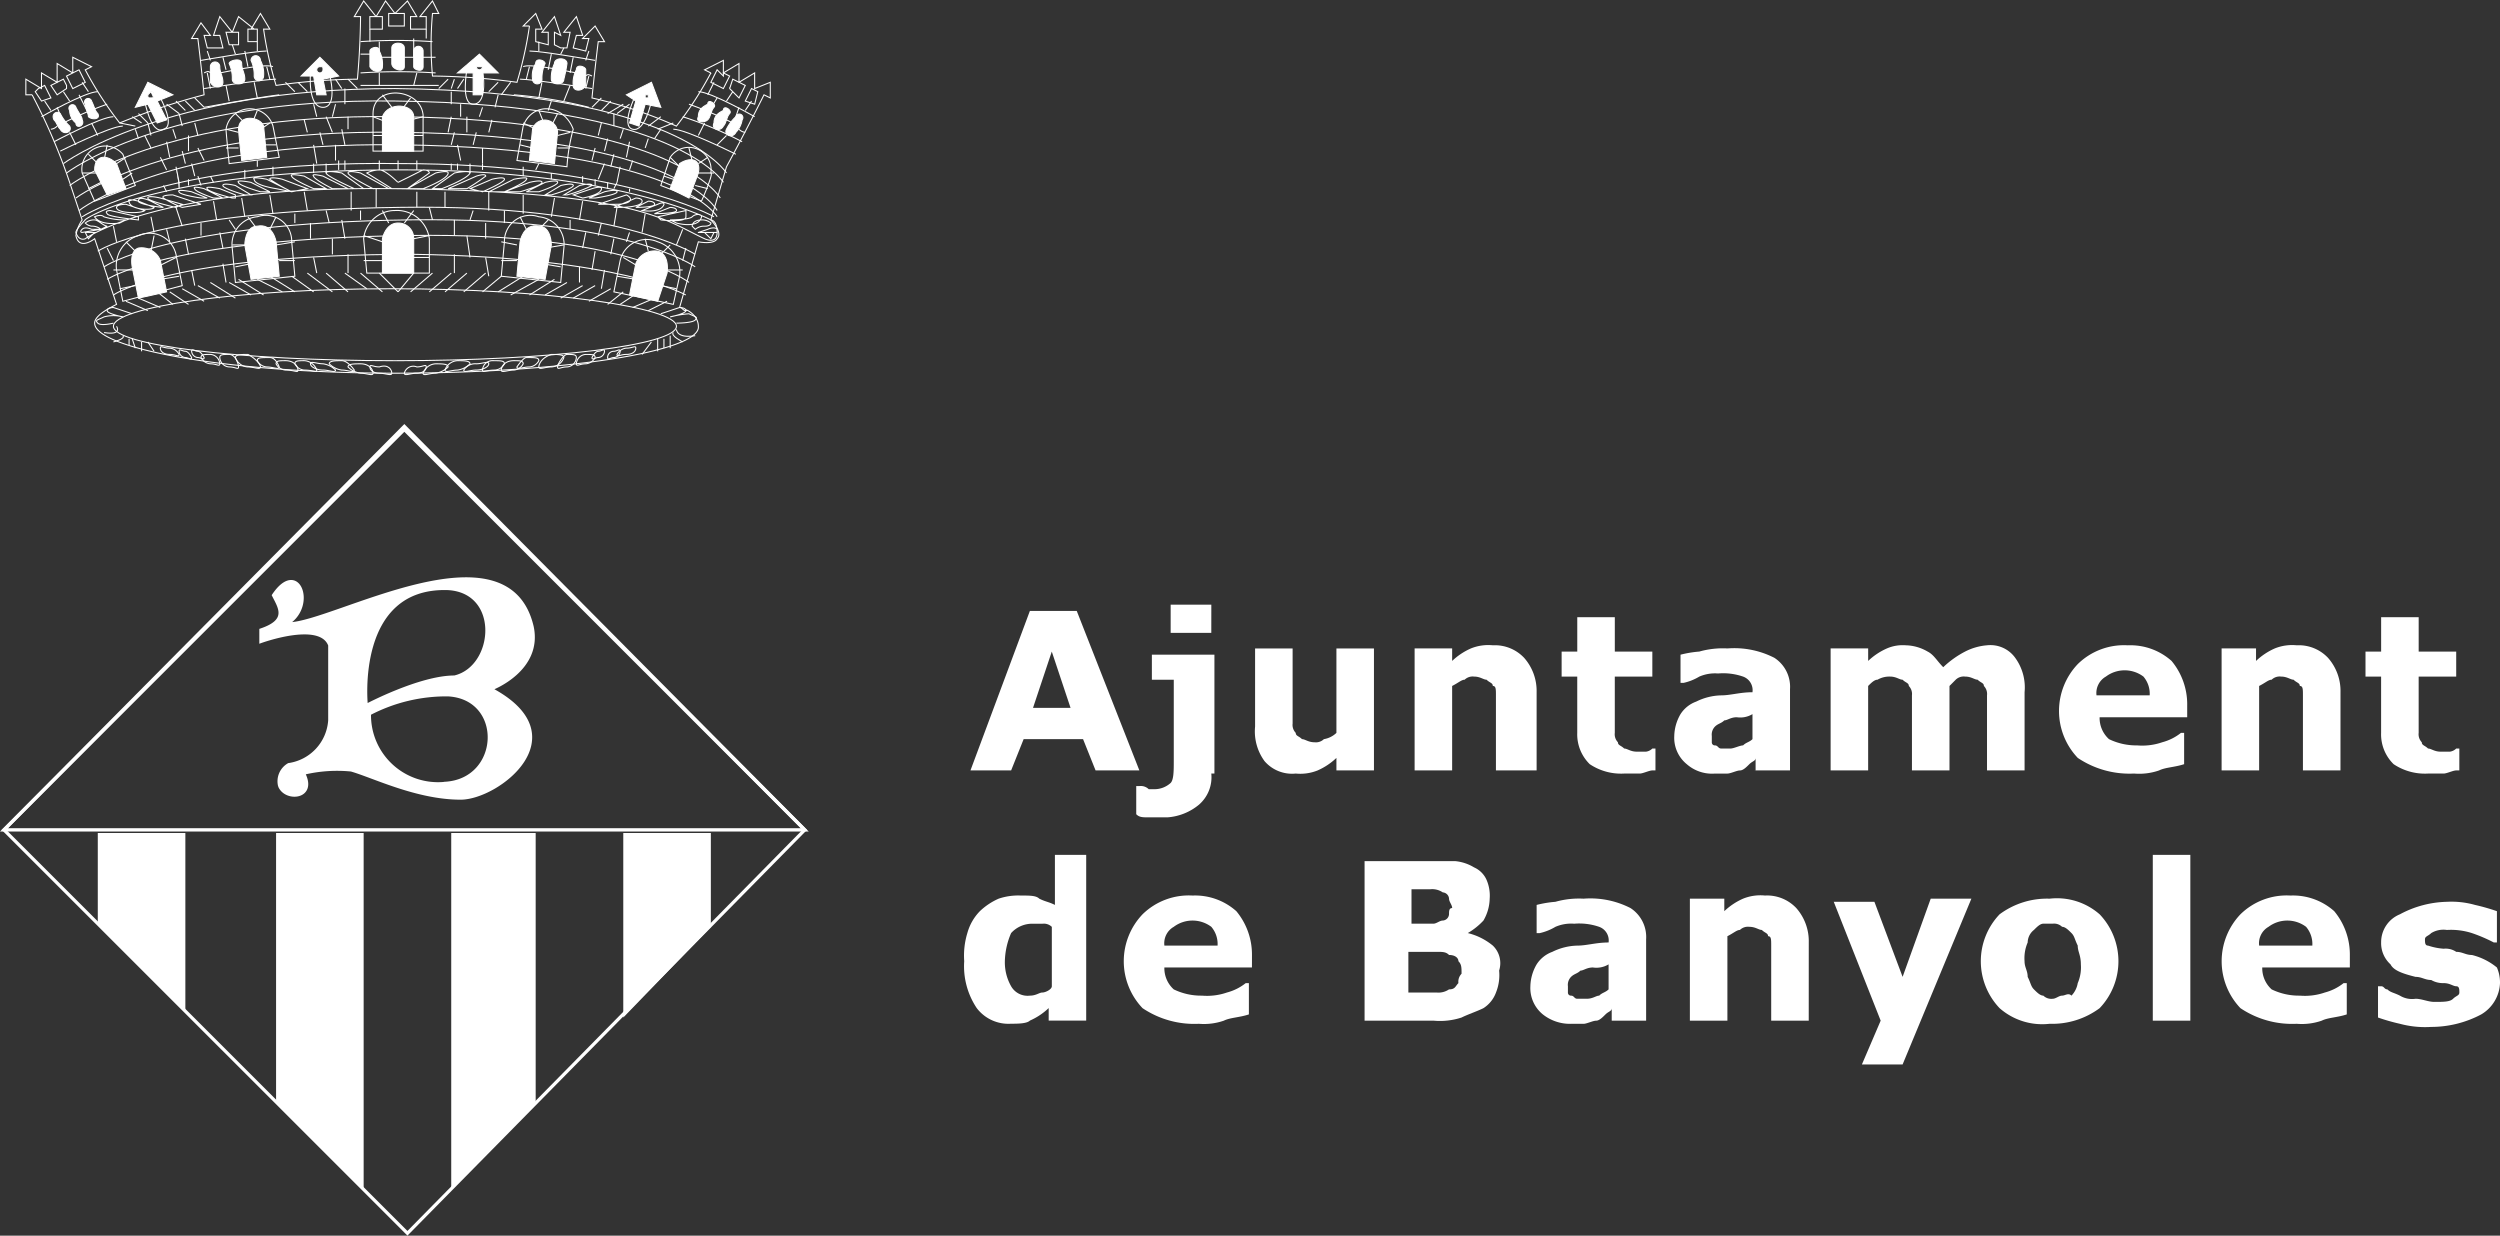 <svg xmlns="http://www.w3.org/2000/svg" width="167.021" height="82.554" viewBox="0 0 167.021 82.554">
  <rect x="0" y="0" width="167.021" height="82.554" fill="#333333" stroke="none"/>
  <g id="AJBANYOLES-H" transform="translate(0.264 -3.935)">
    <path id="Path_365" data-name="Path 365" d="M26.748,17.7,0,44.448,26.957,71.4,53.5,44.448Z" transform="translate(0 14.929)" fill="none" stroke="#fff" stroke-width="0.22"/>
    <path id="Path_366" data-name="Path 366" d="M35.079,29.978l1.254-3.761,1.254,3.761ZM38,23.5H34.87L30.9,34.157h2.717l.836-2.09h3.97l.836,2.09h2.926Z" transform="translate(33.671 21.249)" fill="#fff"/>
    <path id="Path_367" data-name="Path 367" d="M41.215,34.584a2.423,2.423,0,0,1-.836,2.09,3.713,3.713,0,0,1-2.09.836H37.036c-.418,0-.627,0-.836-.209V35.42h.209a.768.768,0,0,1,.627.209h.418a1.6,1.6,0,0,0,1.045-.418c.209-.209.209-.836.209-1.463V28.315H37.245V26.643h4.179v7.941Zm0-9.4H38.5V23.3h2.717Z" transform="translate(39.446 21.031)" fill="#fff"/>
    <path id="Path_368" data-name="Path 368" d="M47.941,32.85H45.433v-.836a4.372,4.372,0,0,1-1.254.836,3.1,3.1,0,0,1-1.463.209,2.423,2.423,0,0,1-2.09-.836,3.361,3.361,0,0,1-.627-2.3V24.7h2.508v5.015a.768.768,0,0,0,.209.627c0,.209.209.209.418.418.209,0,.418.209.836.209a.768.768,0,0,0,.627-.209,1.584,1.584,0,0,0,.836-.418V24.7h2.508v8.15Z" transform="translate(43.587 22.556)" fill="#fff"/>
    <path id="Path_369" data-name="Path 369" d="M53.041,32.959H50.533V27.943c0-.418,0-.627-.209-.627,0-.209-.209-.209-.418-.418-.209,0-.418-.209-.836-.209a.768.768,0,0,0-.627.209c-.209,0-.418.209-.836.418v5.642H45.1v-8.15h2.508v.836a4.372,4.372,0,0,1,1.254-.836,3.1,3.1,0,0,1,1.463-.209,2.683,2.683,0,0,1,2.09.836,3.342,3.342,0,0,1,.836,2.3v5.224Z" transform="translate(49.144 22.447)" fill="#fff"/>
    <path id="Path_370" data-name="Path 370" d="M55.86,33.939c-.209,0-.627.209-.836.209H53.979a3.754,3.754,0,0,1-2.3-.627,2.786,2.786,0,0,1-.836-2.09V27.67H49.8V26h1.045V23.7h2.508V26H55.86V27.67H53.352v3.761a.768.768,0,0,0,.209.627c0,.209.209.209.418.418.209,0,.418.209.836.209h.627a.73.73,0,0,0,.418-.209h.209v1.463Z" transform="translate(54.266 21.467)" fill="#fff"/>
    <path id="Path_371" data-name="Path 371" d="M58,31.178c-.209,0-.627.209-.836.209h-.627c-.209,0-.209-.209-.418-.209a.2.2,0,0,1-.209-.209v-.418a.768.768,0,0,1,.209-.627c.209-.209.418-.209.627-.418.209,0,.418-.209.836-.209a1.566,1.566,0,0,0,1.045-.209V30.76C58.415,30.969,58.206,30.969,58,31.178Zm.627,1.672h2.508V27.417a2.306,2.306,0,0,0-1.045-2.09,5.873,5.873,0,0,0-3.135-.627,5.785,5.785,0,0,0-1.881.209,7.389,7.389,0,0,0-1.254.209V27h.209a3.531,3.531,0,0,0,1.045-.418,2.65,2.65,0,0,1,1.254-.209A4.074,4.074,0,0,1,58,26.581a.965.965,0,0,1,.627,1.045h0c-.836,0-1.463.209-2.09.209a3.937,3.937,0,0,0-1.672.418,2.086,2.086,0,0,0-1.045.836,3.02,3.02,0,0,0-.418,1.463,2.269,2.269,0,0,0,.836,1.881,2.554,2.554,0,0,0,1.881.627h.836c.209,0,.627-.209.836-.209s.418-.209.627-.418.418-.209.418-.418v.836Z" transform="translate(58.189 22.556)" fill="#fff"/>
    <path id="Path_372" data-name="Path 372" d="M66.341,27.317v5.642H63.833V27.943a.768.768,0,0,0-.209-.627c0-.209-.209-.209-.418-.418-.209,0-.418-.209-.836-.209a1.58,1.58,0,0,0-.836.209c-.209,0-.418.209-.627.418v5.642H58.4v-8.15h2.508v.836a4.372,4.372,0,0,1,1.254-.836,2.65,2.65,0,0,1,1.254-.209,3.02,3.02,0,0,1,1.463.418c.418.209.627.627,1.045,1.045a6.35,6.35,0,0,1,1.463-1.045,3.874,3.874,0,0,1,1.463-.418,2.037,2.037,0,0,1,1.881.836,3.361,3.361,0,0,1,.627,2.3v5.224H68.848V27.943a.768.768,0,0,0-.209-.627c0-.209-.209-.209-.418-.418-.209,0-.418-.209-.836-.209a.768.768,0,0,0-.627.209Z" transform="translate(63.637 22.447)" fill="#fff"/>
    <path id="Path_373" data-name="Path 373" d="M68.208,27.943a1.264,1.264,0,0,1,.627-1.254,2.09,2.09,0,0,1,2.508,0,1.767,1.767,0,0,1,.418,1.254Zm6.06.627a4.53,4.53,0,0,0-1.045-2.926A4.134,4.134,0,0,0,70.3,24.6a4.412,4.412,0,0,0-3.343,1.254,4.545,4.545,0,0,0,0,6.269,6.2,6.2,0,0,0,3.761,1.045,4.074,4.074,0,0,0,1.672-.209c.418-.209,1.045-.209,1.672-.418v-2.09H73.85a3.4,3.4,0,0,1-1.254.627,4.074,4.074,0,0,1-1.672.209,4.173,4.173,0,0,1-1.881-.418,1.9,1.9,0,0,1-.627-1.463h5.851V28.57Z" transform="translate(71.592 22.447)" fill="#fff"/>
    <path id="Path_374" data-name="Path 374" d="M78.841,32.959H76.333V27.943c0-.418,0-.627-.209-.627,0-.209-.209-.209-.418-.418-.209,0-.418-.209-.836-.209a.768.768,0,0,0-.627.209c-.209,0-.418.209-.836.418v5.642H70.9v-8.15h2.3v.836a4.372,4.372,0,0,1,1.254-.836,3.1,3.1,0,0,1,1.463-.209,2.683,2.683,0,0,1,2.09.836,3.342,3.342,0,0,1,.836,2.3Z" transform="translate(77.258 22.447)" fill="#fff"/>
    <path id="Path_375" data-name="Path 375" d="M81.56,33.939c-.209,0-.627.209-.836.209H79.679a3.754,3.754,0,0,1-2.3-.627,2.786,2.786,0,0,1-.836-2.09V27.67H75.5V26h1.045V23.7h2.508V26H81.56V27.67H79.052v3.761a.768.768,0,0,0,.209.627c0,.209.209.209.418.418.209,0,.418.209.836.209h.627a.73.73,0,0,0,.418-.209h.209v1.463Z" transform="translate(82.271 21.467)" fill="#fff"/>
    <path id="Path_376" data-name="Path 376" d="M35.924,40.495c-.209,0-.418.209-.836.209a1.264,1.264,0,0,1-1.254-.627,3.237,3.237,0,0,1-.418-1.672,4.99,4.99,0,0,1,.418-1.881A1.9,1.9,0,0,1,35.3,35.9h.627a.768.768,0,0,1,.627.209v3.97C36.551,40.286,36.133,40.495,35.924,40.495ZM39.268,31.3H36.76v3.343c-.418-.209-.627-.209-1.045-.418-.209-.209-.627-.209-1.254-.209A4.08,4.08,0,0,0,33,34.226a4.371,4.371,0,0,0-1.254.836,3.368,3.368,0,0,0-.836,1.463A5.188,5.188,0,0,0,30.7,38.4a5.036,5.036,0,0,0,.836,3.135,2.662,2.662,0,0,0,2.3,1.045c.418,0,1.045,0,1.254-.209a4.371,4.371,0,0,0,1.254-.836v.836H38.85V31.3Z" transform="translate(33.453 29.748)" fill="#fff"/>
    <path id="Path_377" data-name="Path 377" d="M38.517,35.943a1.264,1.264,0,0,1,.627-1.254,2.09,2.09,0,0,1,2.508,0,1.767,1.767,0,0,1,.418,1.254Zm5.851.627a4.53,4.53,0,0,0-1.045-2.926A4.134,4.134,0,0,0,40.4,32.6a4.412,4.412,0,0,0-3.343,1.254,4.545,4.545,0,0,0,0,6.269,6.2,6.2,0,0,0,3.761,1.045,4.074,4.074,0,0,0,1.672-.209c.418-.209,1.045-.209,1.672-.418v-2.09H43.95a3.4,3.4,0,0,1-1.254.627,4.074,4.074,0,0,1-1.672.209,4.173,4.173,0,0,1-1.881-.418,1.9,1.9,0,0,1-.627-1.463h5.851Z" transform="translate(39.01 31.165)" fill="#fff"/>
    <path id="Path_378" data-name="Path 378" d="M49.142,35.052a.449.449,0,0,1-.418.418c-.209,0-.418.209-.627.209H46.635v-2.3h1.254a1.256,1.256,0,0,1,.836.209.449.449,0,0,1,.418.418c0,.209.209.418.209.627C49.142,34.635,49.142,34.843,49.142,35.052Zm2.926,2.09a4.2,4.2,0,0,0-1.672-.836h0a4.558,4.558,0,0,0,1.045-.836,3.02,3.02,0,0,0,.418-1.463,2.65,2.65,0,0,0-.209-1.254,1.632,1.632,0,0,0-.836-.836A2.97,2.97,0,0,0,49.56,31.5H43.5V42.157h4.6a4.638,4.638,0,0,0,1.881-.209c.418-.209,1.045-.418,1.463-.627a2.086,2.086,0,0,0,.836-1.045,3.1,3.1,0,0,0,.209-1.463A1.625,1.625,0,0,0,52.068,37.142Zm-2.3,2.508c-.209.209-.209.418-.627.418a1.256,1.256,0,0,1-.836.209H46.426V37.56h1.881c.418,0,.627,0,.836.209.418,0,.627.209.627.418.209.209.209.418.209.836A.768.768,0,0,0,49.769,39.65Z" transform="translate(47.401 29.966)" fill="#fff"/>
    <path id="Path_379" data-name="Path 379" d="M53.4,39.178c-.209,0-.418.209-.836.209h-.627c-.209,0-.209-.209-.418-.209a.2.2,0,0,1-.209-.209v-.418a.768.768,0,0,1,.209-.627c.209-.209.418-.209.627-.418.209,0,.418-.209.836-.209a1.566,1.566,0,0,0,1.045-.209V38.76C53.815,38.969,53.606,38.969,53.4,39.178Zm.627,1.672h2.508V35.417a2.306,2.306,0,0,0-1.045-2.09,5.873,5.873,0,0,0-3.135-.627,5.786,5.786,0,0,0-1.881.209,7.389,7.389,0,0,0-1.254.209V35h.209a3.531,3.531,0,0,0,1.045-.418,2.65,2.65,0,0,1,1.254-.209,4.074,4.074,0,0,1,1.672.209.965.965,0,0,1,.627,1.045h0c-.836,0-1.463.209-2.09.209a3.937,3.937,0,0,0-1.672.418,2.086,2.086,0,0,0-1.045.836,3.02,3.02,0,0,0-.418,1.463,2.269,2.269,0,0,0,.836,1.881,2.917,2.917,0,0,0,1.881.627h.836c.209,0,.627-.209.836-.209s.418-.209.627-.418.418-.209.418-.418v.836Z" transform="translate(53.176 31.274)" fill="#fff"/>
    <path id="Path_380" data-name="Path 380" d="M61.841,40.959H59.333V35.943c0-.418,0-.627-.209-.627,0-.209-.209-.209-.418-.418-.209,0-.418-.209-.836-.209a.768.768,0,0,0-.627.209c-.209,0-.418.209-.836.418v5.642H53.9v-8.15h2.3v.836a4.372,4.372,0,0,1,1.254-.836,3.1,3.1,0,0,1,1.463-.209,2.683,2.683,0,0,1,2.09.836,3.342,3.342,0,0,1,.836,2.3Z" transform="translate(58.734 31.165)" fill="#fff"/>
    <path id="Path_381" data-name="Path 381" d="M63.1,37.924,64.978,32.7h2.717L63.1,43.775H60.381l1.254-2.926L58.5,32.909h2.717Z" transform="translate(63.746 31.274)" fill="#fff"/>
    <path id="Path_382" data-name="Path 382" d="M68.633,39.178c-.209,0-.418.209-.627.209a.768.768,0,0,1-.627-.209c-.209,0-.418-.209-.627-.418s-.209-.418-.418-.836c0-.418-.209-.627-.209-1.045a2.65,2.65,0,0,1,.209-1.254,1.086,1.086,0,0,1,.418-.836c.209-.209.418-.418.627-.418h.627a.768.768,0,0,1,.627.209c.209,0,.418.209.627.418s.209.418.418.836c0,.418.209.627.209,1.254a2.65,2.65,0,0,1-.209,1.254,1.584,1.584,0,0,1-.418.836C69.051,38.969,68.842,39.178,68.633,39.178Zm2.508-5.433A4.317,4.317,0,0,0,67.8,32.7a5.317,5.317,0,0,0-3.343,1.045,4.545,4.545,0,0,0,0,6.269A4.317,4.317,0,0,0,67.8,41.059a5.317,5.317,0,0,0,3.343-1.045,4.545,4.545,0,0,0,0-6.269Z" transform="translate(68.868 31.274)" fill="#fff"/>
    <path id="Path_383" data-name="Path 383" d="M71.208,42.375H68.7V31.3h2.508Z" transform="translate(74.861 29.748)" fill="#fff"/>
    <path id="Path_384" data-name="Path 384" d="M73.408,35.943a1.264,1.264,0,0,1,.627-1.254,2.09,2.09,0,0,1,2.508,0,1.766,1.766,0,0,1,.418,1.254Zm6.06.627a4.53,4.53,0,0,0-1.045-2.926A4.134,4.134,0,0,0,75.5,32.6a4.412,4.412,0,0,0-3.343,1.254,4.545,4.545,0,0,0,0,6.269,6.2,6.2,0,0,0,3.761,1.045,4.074,4.074,0,0,0,1.672-.209c.418-.209,1.045-.209,1.672-.418v-2.09H79.05a3.4,3.4,0,0,1-1.254.627,4.074,4.074,0,0,1-1.672.209,4.173,4.173,0,0,1-1.881-.418,1.9,1.9,0,0,1-.627-1.463h5.851Z" transform="translate(77.258 31.165)" fill="#fff"/>
    <path id="Path_385" data-name="Path 385" d="M84.05,38.233a2.544,2.544,0,0,1-1.254,2.09,7.122,7.122,0,0,1-3.343.836,6.442,6.442,0,0,1-2.09-.209,13.313,13.313,0,0,1-1.463-.418v-2.09h.209c.209,0,.209.209.418.209.209.209.418.209.836.418a1.566,1.566,0,0,0,1.045.209c.418,0,.836.209,1.254.209.627,0,1.045,0,1.254-.209s.418-.209.418-.418,0-.418-.209-.418-.418-.209-.836-.209a1.58,1.58,0,0,1-.836-.209c-.418,0-.627-.209-1.045-.209-.836-.209-1.463-.418-1.672-.836a1.9,1.9,0,0,1-.627-1.463,2.008,2.008,0,0,1,1.254-1.881A6.923,6.923,0,0,1,80.5,32.8a5.785,5.785,0,0,1,1.881.209,13.314,13.314,0,0,1,1.463.418v2.09h-.209a10.187,10.187,0,0,0-1.463-.627,4.6,4.6,0,0,0-1.672-.209,1.566,1.566,0,0,0-1.045.209c-.209.209-.418.209-.418.418s0,.418.209.418a4.251,4.251,0,0,0,1.045.209,1.256,1.256,0,0,1,.836.209c.418,0,.627.209,1.045.209a4.2,4.2,0,0,1,1.672.836A2.535,2.535,0,0,1,84.05,38.233Z" transform="translate(82.707 31.383)" fill="#fff"/>
    <path id="Path_386" data-name="Path 386" d="M26.748,17.6,0,44.557H53.5Z" transform="translate(0 14.82)" fill="none" stroke="#fff" stroke-width="0.22"/>
    <path id="Path_387" data-name="Path 387" d="M23.664,29.855c5.851,3.135.418,7.314-2.09,7.314-2.926,0-5.851-1.463-7.314-1.881a9.549,9.549,0,0,0-3.135.209c.836,1.672-1.254,1.881-1.672.836a1.314,1.314,0,0,1,.627-1.463A3.172,3.172,0,0,0,12.8,31.944V26.929c-.627-1.672-4.6-.209-4.6-.209v-.836c1.881-.627,1.254-1.463.836-2.3,1.672-2.508,2.926.627,1.045,1.881,2.926,0,14.628-6.9,16.3.209C27.007,28.6,23.664,29.855,23.664,29.855Zm-2.508-.836c2.717-.627,3.135-5.642-.418-5.851C14.469,22.959,15.3,30.9,15.3,30.9S18.857,29.019,21.156,29.019Zm-.627,7.1c3.761-.209,3.97-5.642.209-5.851a11.03,11.03,0,0,0-5.224,1.254A4.55,4.55,0,0,0,20.529,36.124Z" transform="translate(8.935 20.118)" fill="#fff" stroke="#fff" stroke-width="0.147"/>
    <g id="Group_495" data-name="Group 495" transform="translate(6.269 59.585)">
      <path id="Path_388" data-name="Path 388" d="M3,30.6v6.06l5.851,5.851V30.6Z" transform="translate(-3 -30.6)" fill="#fff"/>
      <path id="Path_389" data-name="Path 389" d="M8.7,30.6V48.571l5.851,5.851V30.6Z" transform="translate(3.211 -30.6)" fill="#fff"/>
      <path id="Path_390" data-name="Path 390" d="M14.3,30.6V54.422l5.642-5.851V30.6Z" transform="translate(9.313 -30.6)" fill="#fff"/>
      <path id="Path_391" data-name="Path 391" d="M25.651,30.6H19.8V42.929l5.851-6.06Z" transform="translate(15.307 -30.6)" fill="#fff"/>
    </g>
    <g id="Group_500" data-name="Group 500" transform="translate(1.463 4)">
      <path id="Path_392" data-name="Path 392" d="M4.1,12.6" transform="translate(3.005 5.371)" fill="none" stroke="#fff" stroke-width="0.07"/>
      <path id="Path_393" data-name="Path 393" d="M3,13.53S6.97,10.814,23.27,10.6c14.419-.209,19.643,3.135,19.643,3.135" transform="translate(1.806 3.187)" fill="none" stroke="#fff" stroke-width="0.07"/>
      <path id="Path_394" data-name="Path 394" d="M3.2,14.139S7.379,11.214,23.679,11C38.1,10.8,42.695,14.139,42.695,14.139" transform="translate(2.024 3.623)" fill="none" stroke="#fff" stroke-width="0.07"/>
      <path id="Path_395" data-name="Path 395" d="M3.3,14.43S7.27,11.714,23.57,11.5c14.419-.209,18.6,3.135,18.6,3.135" transform="translate(2.133 4.168)" fill="none" stroke="#fff" stroke-width="0.07"/>
      <path id="Path_396" data-name="Path 396" d="M3.5,14.817S7.261,12.1,23.561,12.1c13.792.209,18.18,2.717,18.18,2.717" transform="translate(2.351 4.826)" fill="none" stroke="#fff" stroke-width="0.07"/>
      <path id="Path_397" data-name="Path 397" d="M4.022,15.955l3.97-1.045-.418-2.09a1.817,1.817,0,0,0-2.508-1.254,2.114,2.114,0,0,0-1.463,2.3Z" transform="translate(2.456 4.106)" fill="none" stroke="#fff" stroke-width="0.07"/>
      <line id="Line_14" data-name="Line 14" x1="0.836" y1="0.836" transform="translate(6.687 16.091)" fill="none" stroke="#fff" stroke-width="0.07"/>
      <line id="Line_15" data-name="Line 15" y1="1.045" x2="0.209" transform="translate(8.359 15.673)" fill="none" stroke="#fff" stroke-width="0.07"/>
      <line id="Line_16" data-name="Line 16" y1="0.627" x2="1.254" transform="translate(8.777 17.135)" fill="none" stroke="#fff" stroke-width="0.07"/>
      <line id="Line_17" data-name="Line 17" x1="1.463" transform="translate(5.851 17.971)" fill="none" stroke="#fff" stroke-width="0.07"/>
      <line id="Line_18" data-name="Line 18" x1="1.045" y2="0.209" transform="translate(6.269 19.016)" fill="none" stroke="#fff" stroke-width="0.07"/>
      <line id="Line_19" data-name="Line 19" y1="0.209" x2="1.254" transform="translate(8.986 18.389)" fill="none" stroke="#fff" stroke-width="0.07"/>
      <path id="Path_398" data-name="Path 398" d="M4.535,15.258l1.881-.418L6,12.75a1.344,1.344,0,0,0-1.463-.836c-.627.209-.418,1.254-.418,1.254Z" transform="translate(2.987 4.594)" fill="#fff" stroke="#fff" stroke-width="0.07"/>
      <path id="Path_399" data-name="Path 399" d="M7.513,15.317l3.97-.418-.209-2.3a1.731,1.731,0,0,0-2.3-1.672A1.853,1.853,0,0,0,7.3,13.018Z" transform="translate(6.488 3.49)" fill="none" stroke="#fff" stroke-width="0.07"/>
      <line id="Line_20" data-name="Line 20" x1="0.627" y1="0.836" transform="translate(14.837 14.419)" fill="none" stroke="#fff" stroke-width="0.07"/>
      <line id="Line_21" data-name="Line 21" y1="0.836" x2="0.418" transform="translate(16.299 14.419)" fill="none" stroke="#fff" stroke-width="0.07"/>
      <line id="Line_22" data-name="Line 22" y1="0.209" x2="1.254" transform="translate(16.717 16.091)" fill="none" stroke="#fff" stroke-width="0.07"/>
      <line id="Line_23" data-name="Line 23" x1="1.254" transform="translate(13.792 16.299)" fill="none" stroke="#fff" stroke-width="0.07"/>
      <line id="Line_24" data-name="Line 24" x1="1.045" y2="0.209" transform="translate(14.001 17.553)" fill="none" stroke="#fff" stroke-width="0.07"/>
      <line id="Line_25" data-name="Line 25" x2="1.045" transform="translate(16.926 17.344)" fill="none" stroke="#fff" stroke-width="0.07"/>
      <path id="Path_400" data-name="Path 400" d="M8.118,14.765,10,14.556l-.209-2.3S9.581,11,8.536,11.212c-.836,0-.836,1.254-.836,1.254Z" transform="translate(6.928 3.833)" fill="#fff" stroke="#fff" stroke-width="0.07"/>
      <path id="Path_401" data-name="Path 401" d="M11.709,14.879h4.179v-2.3a2.185,2.185,0,0,0-2.3-1.881,2.105,2.105,0,0,0-2.09,1.881Z" transform="translate(11.069 3.301)" fill="none" stroke="#fff" stroke-width="0.07"/>
      <line id="Line_26" data-name="Line 26" x1="0.418" y1="0.836" transform="translate(23.822 14.001)" fill="none" stroke="#fff" stroke-width="0.07"/>
      <line id="Line_27" data-name="Line 27" y1="0.836" x2="0.627" transform="translate(25.285 14.001)" fill="none" stroke="#fff" stroke-width="0.07"/>
      <line id="Line_28" data-name="Line 28" y1="0.209" x2="1.045" transform="translate(25.912 15.673)" fill="none" stroke="#fff" stroke-width="0.07"/>
      <line id="Line_29" data-name="Line 29" x1="1.254" y1="0.418" transform="translate(22.569 15.673)" fill="none" stroke="#fff" stroke-width="0.07"/>
      <line id="Line_30" data-name="Line 30" x1="1.254" transform="translate(22.569 17.344)" fill="none" stroke="#fff" stroke-width="0.07"/>
      <line id="Line_31" data-name="Line 31" x2="1.463" transform="translate(25.494 17.135)" fill="none" stroke="#fff" stroke-width="0.07"/>
      <path id="Path_402" data-name="Path 402" d="M12.1,14.443h2.09v-2.3A1.023,1.023,0,0,0,13.145,11.1c-.836,0-1.045,1.045-1.045,1.045Z" transform="translate(11.722 3.737)" fill="#fff" stroke="#fff" stroke-width="0.07"/>
      <path id="Path_403" data-name="Path 403" d="M19.87,15.317,15.9,14.9l.209-2.3a1.731,1.731,0,0,1,2.3-1.672,1.853,1.853,0,0,1,1.672,2.09Z" transform="translate(15.863 3.49)" fill="none" stroke="#fff" stroke-width="0.07"/>
      <line id="Line_32" data-name="Line 32" y1="0.627" x2="0.627" transform="translate(34.271 14.628)" fill="none" stroke="#fff" stroke-width="0.07"/>
      <line id="Line_33" data-name="Line 33" x1="0.418" y1="0.836" transform="translate(33.017 14.419)" fill="none" stroke="#fff" stroke-width="0.07"/>
      <line id="Line_34" data-name="Line 34" x1="1.045" y1="0.209" transform="translate(31.763 16.091)" fill="none" stroke="#fff" stroke-width="0.07"/>
      <line id="Line_35" data-name="Line 35" y1="0.209" x2="1.254" transform="translate(34.689 16.299)" fill="none" stroke="#fff" stroke-width="0.07"/>
      <line id="Line_36" data-name="Line 36" x2="1.254" y2="0.209" transform="translate(34.48 17.553)" fill="none" stroke="#fff" stroke-width="0.07"/>
      <line id="Line_37" data-name="Line 37" x1="1.045" transform="translate(31.763 17.344)" fill="none" stroke="#fff" stroke-width="0.07"/>
      <path id="Path_404" data-name="Path 404" d="M18.281,14.765,16.4,14.556l.209-2.3s.209-1.254,1.254-1.045c.836,0,.836,1.254.836,1.254Z" transform="translate(16.408 3.833)" fill="#fff" stroke="#fff" stroke-width="0.07"/>
      <path id="Path_405" data-name="Path 405" d="M23.47,15.946,19.5,15.11l.418-2.09a1.817,1.817,0,0,1,2.508-1.254,2.114,2.114,0,0,1,1.463,2.3Z" transform="translate(19.786 4.324)" fill="none" stroke="#fff" stroke-width="0.07"/>
      <line id="Line_38" data-name="Line 38" y1="0.627" x2="0.627" transform="translate(42.42 16.299)" fill="none" stroke="#fff" stroke-width="0.07"/>
      <line id="Line_39" data-name="Line 39" x1="0.209" y1="0.836" transform="translate(41.376 15.882)" fill="none" stroke="#fff" stroke-width="0.07"/>
      <line id="Line_40" data-name="Line 40" x1="1.045" y1="0.627" transform="translate(39.913 17.135)" fill="none" stroke="#fff" stroke-width="0.07"/>
      <line id="Line_41" data-name="Line 41" x2="1.045" transform="translate(42.838 17.971)" fill="none" stroke="#fff" stroke-width="0.07"/>
      <line id="Line_42" data-name="Line 42" x2="1.045" y2="0.209" transform="translate(42.42 19.016)" fill="none" stroke="#fff" stroke-width="0.07"/>
      <line id="Line_43" data-name="Line 43" x1="1.254" y1="0.209" transform="translate(39.495 18.389)" fill="none" stroke="#fff" stroke-width="0.07"/>
      <path id="Path_406" data-name="Path 406" d="M21.881,15.358,20,14.94l.418-2.09a1.344,1.344,0,0,1,1.463-.836c.836.209.627,1.463.627,1.463Z" transform="translate(20.331 4.703)" fill="#fff" stroke="#fff" stroke-width="0.07"/>
      <line id="Line_44" data-name="Line 44" x1="0.209" y1="1.045" transform="translate(5.851 15.046)" fill="none" stroke="#fff" stroke-width="0.07"/>
      <line id="Line_45" data-name="Line 45" x1="0.209" y1="1.045" transform="translate(8.359 14.419)" fill="none" stroke="#fff" stroke-width="0.07"/>
      <line id="Line_46" data-name="Line 46" x1="0.418" y1="1.254" transform="translate(10.03 13.792)" fill="none" stroke="#fff" stroke-width="0.07"/>
      <line id="Line_47" data-name="Line 47" x1="0.209" y1="1.254" transform="translate(12.538 13.374)" fill="none" stroke="#fff" stroke-width="0.07"/>
      <line id="Line_48" data-name="Line 48" x1="0.418" y1="0.836" transform="translate(5.433 16.508)" fill="none" stroke="#fff" stroke-width="0.07"/>
      <line id="Line_49" data-name="Line 49" x1="0.209" y1="0.836" transform="translate(9.404 15.255)" fill="none" stroke="#fff" stroke-width="0.07"/>
      <line id="Line_50" data-name="Line 50" y1="0.836" transform="translate(11.702 14.837)" fill="none" stroke="#fff" stroke-width="0.07"/>
      <line id="Line_51" data-name="Line 51" x1="0.418" y1="0.627" transform="translate(13.583 14.628)" fill="none" stroke="#fff" stroke-width="0.07"/>
      <line id="Line_52" data-name="Line 52" x1="0.209" y1="1.045" transform="translate(12.956 15.464)" fill="none" stroke="#fff" stroke-width="0.07"/>
      <line id="Line_53" data-name="Line 53" x1="0.209" y1="1.045" transform="translate(10.657 15.882)" fill="none" stroke="#fff" stroke-width="0.07"/>
      <line id="Line_54" data-name="Line 54" x2="0.209" y2="1.045" transform="translate(11.075 17.971)" fill="none" stroke="#fff" stroke-width="0.07"/>
      <line id="Line_55" data-name="Line 55" x2="0.209" y2="1.254" transform="translate(13.165 17.553)" fill="none" stroke="#fff" stroke-width="0.07"/>
      <line id="Line_56" data-name="Line 56" x2="0.209" y2="1.254" transform="translate(14.419 13.165)" fill="none" stroke="#fff" stroke-width="0.07"/>
      <line id="Line_57" data-name="Line 57" x2="0.209" y2="1.254" transform="translate(16.299 12.956)" fill="none" stroke="#fff" stroke-width="0.07"/>
      <line id="Line_58" data-name="Line 58" x2="0.209" y2="1.254" transform="translate(18.598 12.747)" fill="none" stroke="#fff" stroke-width="0.07"/>
      <line id="Line_59" data-name="Line 59" y2="0.627" transform="translate(17.971 14.21)" fill="none" stroke="#fff" stroke-width="0.07"/>
      <line id="Line_60" data-name="Line 60" x2="0.209" y2="0.836" transform="translate(20.061 14.001)" fill="none" stroke="#fff" stroke-width="0.07"/>
      <line id="Line_61" data-name="Line 61" y2="1.045" transform="translate(19.016 14.837)" fill="none" stroke="#fff" stroke-width="0.07"/>
      <line id="Line_62" data-name="Line 62" x2="0.209" y2="1.254" transform="translate(21.106 14.628)" fill="none" stroke="#fff" stroke-width="0.07"/>
      <line id="Line_63" data-name="Line 63" y2="0.627" transform="translate(22.36 14.001)" fill="none" stroke="#fff" stroke-width="0.07"/>
      <line id="Line_64" data-name="Line 64" y2="1.254" transform="translate(21.733 12.747)" fill="none" stroke="#fff" stroke-width="0.07"/>
      <line id="Line_65" data-name="Line 65" y2="1.045" transform="translate(20.479 15.882)" fill="none" stroke="#fff" stroke-width="0.07"/>
      <line id="Line_66" data-name="Line 66" x2="0.209" y2="1.045" transform="translate(19.225 17.135)" fill="none" stroke="#fff" stroke-width="0.07"/>
      <line id="Line_67" data-name="Line 67" y2="1.254" transform="translate(21.524 16.926)" fill="none" stroke="#fff" stroke-width="0.07"/>
      <line id="Line_68" data-name="Line 68" y2="1.254" transform="translate(23.404 12.538)" fill="none" stroke="#fff" stroke-width="0.07"/>
      <line id="Line_69" data-name="Line 69" y2="1.045" transform="translate(26.121 12.747)" fill="none" stroke="#fff" stroke-width="0.07"/>
      <line id="Line_70" data-name="Line 70" x2="0.209" y2="0.836" transform="translate(26.957 13.792)" fill="none" stroke="#fff" stroke-width="0.07"/>
      <line id="Line_71" data-name="Line 71" y2="1.045" transform="translate(28.002 12.747)" fill="none" stroke="#fff" stroke-width="0.07"/>
      <line id="Line_72" data-name="Line 72" y2="1.254" transform="translate(30.927 12.747)" fill="none" stroke="#fff" stroke-width="0.07"/>
      <line id="Line_73" data-name="Line 73" y2="1.254" transform="translate(33.226 12.956)" fill="none" stroke="#fff" stroke-width="0.07"/>
      <line id="Line_74" data-name="Line 74" y2="0.836" transform="translate(31.972 14.001)" fill="none" stroke="#fff" stroke-width="0.07"/>
      <line id="Line_75" data-name="Line 75" x1="0.209" y2="0.627" transform="translate(29.673 14.001)" fill="none" stroke="#fff" stroke-width="0.07"/>
      <line id="Line_76" data-name="Line 76" y2="1.045" transform="translate(30.718 14.837)" fill="none" stroke="#fff" stroke-width="0.07"/>
      <line id="Line_77" data-name="Line 77" y2="1.045" transform="translate(28.629 14.628)" fill="none" stroke="#fff" stroke-width="0.07"/>
      <line id="Line_78" data-name="Line 78" x2="0.209" y2="1.463" transform="translate(29.464 15.673)" fill="none" stroke="#fff" stroke-width="0.07"/>
      <line id="Line_79" data-name="Line 79" y2="1.254" transform="translate(28.629 16.926)" fill="none" stroke="#fff" stroke-width="0.07"/>
      <line id="Line_80" data-name="Line 80" x2="0.209" y2="1.254" transform="translate(30.718 17.135)" fill="none" stroke="#fff" stroke-width="0.07"/>
      <line id="Line_81" data-name="Line 81" x1="0.209" y2="1.254" transform="translate(35.107 13.165)" fill="none" stroke="#fff" stroke-width="0.07"/>
      <line id="Line_82" data-name="Line 82" x1="0.209" y2="1.254" transform="translate(36.987 13.374)" fill="none" stroke="#fff" stroke-width="0.07"/>
      <path id="Path_407" data-name="Path 407" d="M18.1,11.3" transform="translate(18.26 3.955)" fill="none" stroke="#fff" stroke-width="0.07"/>
      <line id="Line_83" data-name="Line 83" y1="0.627" transform="translate(36.36 14.628)" fill="none" stroke="#fff" stroke-width="0.07"/>
      <line id="Line_84" data-name="Line 84" y1="1.045" x2="0.209" transform="translate(37.196 15.464)" fill="none" stroke="#fff" stroke-width="0.07"/>
      <line id="Line_85" data-name="Line 85" y1="1.254" x2="0.209" transform="translate(37.823 16.717)" fill="none" stroke="#fff" stroke-width="0.07"/>
      <line id="Line_86" data-name="Line 86" y1="1.045" transform="translate(36.987 17.762)" fill="none" stroke="#fff" stroke-width="0.07"/>
      <line id="Line_87" data-name="Line 87" y1="1.045" x2="0.209" transform="translate(39.077 15.882)" fill="none" stroke="#fff" stroke-width="0.07"/>
      <line id="Line_88" data-name="Line 88" y1="0.836" x2="0.209" transform="translate(38.241 14.837)" fill="none" stroke="#fff" stroke-width="0.07"/>
      <line id="Line_89" data-name="Line 89" y1="1.254" x2="0.209" transform="translate(39.286 13.792)" fill="none" stroke="#fff" stroke-width="0.07"/>
      <line id="Line_90" data-name="Line 90" y1="1.254" x2="0.209" transform="translate(38.45 17.971)" fill="none" stroke="#fff" stroke-width="0.07"/>
      <line id="Line_91" data-name="Line 91" y1="0.627" x2="0.209" transform="translate(40.122 15.464)" fill="none" stroke="#fff" stroke-width="0.07"/>
      <line id="Line_92" data-name="Line 92" y1="1.254" x2="0.209" transform="translate(41.167 14.21)" fill="none" stroke="#fff" stroke-width="0.07"/>
      <line id="Line_93" data-name="Line 93" y1="1.045" x2="0.418" transform="translate(43.465 15.255)" fill="none" stroke="#fff" stroke-width="0.07"/>
      <line id="Line_94" data-name="Line 94" y1="0.836" x2="0.209" transform="translate(43.883 16.508)" fill="none" stroke="#fff" stroke-width="0.07"/>
      <g id="Group_496" data-name="Group 496" transform="translate(4.724 18.18)">
        <line id="Line_95" data-name="Line 95" x1="1.463" y1="1.045" transform="translate(16.59)" fill="none" stroke="#fff" stroke-width="0.07"/>
        <line id="Line_96" data-name="Line 96" x1="1.463" y1="1.254" transform="translate(15.337)" fill="none" stroke="#fff" stroke-width="0.07"/>
        <line id="Line_97" data-name="Line 97" x1="1.672" y1="1.254" transform="translate(14.083)" fill="none" stroke="#fff" stroke-width="0.07"/>
        <line id="Line_98" data-name="Line 98" x1="1.463" y1="1.045" transform="translate(13.038 0.209)" fill="none" stroke="#fff" stroke-width="0.07"/>
        <line id="Line_99" data-name="Line 99" x1="1.672" y1="1.045" transform="translate(11.575 0.209)" fill="none" stroke="#fff" stroke-width="0.07"/>
        <line id="Line_100" data-name="Line 100" x1="1.672" y1="0.836" transform="translate(10.739 0.418)" fill="none" stroke="#fff" stroke-width="0.07"/>
        <line id="Line_101" data-name="Line 101" x1="1.672" y1="1.045" transform="translate(9.486 0.418)" fill="none" stroke="#fff" stroke-width="0.07"/>
        <line id="Line_102" data-name="Line 102" x1="1.463" y1="0.836" transform="translate(8.859 0.627)" fill="none" stroke="#fff" stroke-width="0.07"/>
        <line id="Line_103" data-name="Line 103" x1="1.672" y1="1.045" transform="translate(7.605 0.627)" fill="none" stroke="#fff" stroke-width="0.07"/>
        <line id="Line_104" data-name="Line 104" x1="1.463" y1="0.836" transform="translate(6.769 0.836)" fill="none" stroke="#fff" stroke-width="0.07"/>
        <line id="Line_105" data-name="Line 105" x1="1.463" y1="0.836" transform="translate(5.724 1.045)" fill="none" stroke="#fff" stroke-width="0.07"/>
        <line id="Line_106" data-name="Line 106" x1="1.254" y1="0.836" transform="translate(4.888 1.254)" fill="none" stroke="#fff" stroke-width="0.07"/>
        <line id="Line_107" data-name="Line 107" x1="1.045" y1="0.836" transform="translate(4.052 1.254)" fill="none" stroke="#fff" stroke-width="0.07"/>
        <line id="Line_108" data-name="Line 108" x1="1.463" y1="0.627" transform="translate(2.799 1.672)" fill="none" stroke="#fff" stroke-width="0.07"/>
        <line id="Line_109" data-name="Line 109" x1="1.463" y1="0.627" transform="translate(1.963 1.881)" fill="none" stroke="#fff" stroke-width="0.07"/>
        <path id="Path_408" data-name="Path 408" d="M5.341,14.218,4.088,13.8s-.418,0-.418.209,1.045.418,1.045.418a2.4,2.4,0,0,0-1.254,0c-.418.209-.627.209-.418.418s1.045,0,1.045,0" transform="translate(-2.961 -11.501)" fill="none" stroke="#fff" stroke-width="0.07"/>
        <line id="Line_110" data-name="Line 110" x2="1.463" y2="1.254" transform="translate(17.635)" fill="none" stroke="#fff" stroke-width="0.07"/>
        <line id="Line_111" data-name="Line 111" x1="1.254" y1="1.254" transform="translate(18.889)" fill="none" stroke="#fff" stroke-width="0.07"/>
      </g>
      <g id="Group_497" data-name="Group 497" transform="translate(24.867 18.18)">
        <line id="Line_112" data-name="Line 112" y1="1.254" x2="1.463" transform="translate(2.09)" fill="none" stroke="#fff" stroke-width="0.07"/>
        <line id="Line_113" data-name="Line 113" y1="1.254" x2="1.463" transform="translate(3.135)" fill="none" stroke="#fff" stroke-width="0.07"/>
        <line id="Line_114" data-name="Line 114" x1="1.463" y2="1.254" transform="translate(4.388)" fill="none" stroke="#fff" stroke-width="0.07"/>
        <line id="Line_115" data-name="Line 115" y1="1.045" x2="1.254" transform="translate(5.642 0.209)" fill="none" stroke="#fff" stroke-width="0.07"/>
        <line id="Line_116" data-name="Line 116" y1="1.045" x2="1.672" transform="translate(6.687 0.209)" fill="none" stroke="#fff" stroke-width="0.07"/>
        <line id="Line_117" data-name="Line 117" y1="1.045" x2="1.881" transform="translate(7.523 0.418)" fill="none" stroke="#fff" stroke-width="0.07"/>
        <line id="Line_118" data-name="Line 118" y1="1.045" x2="1.672" transform="translate(8.777 0.418)" fill="none" stroke="#fff" stroke-width="0.07"/>
        <line id="Line_119" data-name="Line 119" y1="0.836" x2="1.463" transform="translate(9.821 0.627)" fill="none" stroke="#fff" stroke-width="0.07"/>
        <line id="Line_120" data-name="Line 120" y1="0.836" x2="1.463" transform="translate(10.866 0.836)" fill="none" stroke="#fff" stroke-width="0.07"/>
        <line id="Line_121" data-name="Line 121" y1="0.836" x2="1.463" transform="translate(11.702 0.836)" fill="none" stroke="#fff" stroke-width="0.07"/>
        <line id="Line_122" data-name="Line 122" y1="0.836" x2="1.463" transform="translate(12.747 1.045)" fill="none" stroke="#fff" stroke-width="0.07"/>
        <line id="Line_123" data-name="Line 123" y1="0.836" x2="1.045" transform="translate(14.001 1.254)" fill="none" stroke="#fff" stroke-width="0.07"/>
        <line id="Line_124" data-name="Line 124" y1="0.836" x2="1.254" transform="translate(14.837 1.254)" fill="none" stroke="#fff" stroke-width="0.07"/>
        <line id="Line_125" data-name="Line 125" y1="0.627" x2="1.463" transform="translate(15.673 1.672)" fill="none" stroke="#fff" stroke-width="0.07"/>
        <line id="Line_126" data-name="Line 126" y1="0.627" x2="1.254" transform="translate(16.717 1.881)" fill="none" stroke="#fff" stroke-width="0.07"/>
        <path id="Path_409" data-name="Path 409" d="M21,14.218l1.254-.418s.418,0,.418.209-1.045.418-1.045.418a7.389,7.389,0,0,1,1.254-.209c.418.209.627.209.418.418s-1.254.209-1.254.209" transform="translate(-3.447 -11.501)" fill="none" stroke="#fff" stroke-width="0.07"/>
        <line id="Line_127" data-name="Line 127" x1="1.463" y2="1.254" transform="translate(0.836)" fill="none" stroke="#fff" stroke-width="0.07"/>
        <line id="Line_128" data-name="Line 128" y1="1.254" x2="1.045" fill="none" stroke="#fff" stroke-width="0.07"/>
      </g>
      <g id="Group_498" data-name="Group 498" transform="translate(5.224 21.733)">
        <path id="Path_410" data-name="Path 410" d="M4.036,14.4s.418.627-.836.418" transform="translate(-3.2 -14.4)" fill="none" stroke="#fff" stroke-width="0.07"/>
        <path id="Path_411" data-name="Path 411" d="M3.5,15.118s.836-.209.627-.418" transform="translate(-2.873 -14.073)" fill="none" stroke="#fff" stroke-width="0.07"/>
        <line id="Line_129" data-name="Line 129" y1="0.418" transform="translate(1.672 0.836)" fill="none" stroke="#fff" stroke-width="0.07"/>
        <path id="Path_412" data-name="Path 412" d="M4.2,15.1" transform="translate(-2.11 -13.637)" fill="none" stroke="#fff" stroke-width="0.07"/>
        <line id="Line_130" data-name="Line 130" x1="0.209" y1="0.627" transform="translate(1.881 0.836)" fill="none" stroke="#fff" stroke-width="0.07"/>
        <line id="Line_131" data-name="Line 131" y1="0.627" transform="translate(2.508 1.045)" fill="none" stroke="#fff" stroke-width="0.07"/>
        <line id="Line_132" data-name="Line 132" x1="0.418" y1="0.627" transform="translate(2.926 1.045)" fill="none" stroke="#fff" stroke-width="0.07"/>
        <path id="Path_413" data-name="Path 413" d="M13.163,16.166c0,.209-.418,0-.836,0s-.627-.209-.627-.418.209,0,.627,0C12.954,15.539,13.163,15.957,13.163,16.166Z" transform="translate(6.062 -13.032)" fill="none" stroke="#fff" stroke-width="0.07"/>
        <path id="Path_414" data-name="Path 414" d="M12.672,16.227c0,.209-.418,0-.836,0A1.459,1.459,0,0,1,11,15.809c0-.209.418-.209.836-.209C12.463,15.6,12.672,16.018,12.672,16.227Z" transform="translate(5.299 -13.092)" fill="none" stroke="#fff" stroke-width="0.07"/>
        <path id="Path_415" data-name="Path 415" d="M12.072,16.127c0,.209-.418,0-.836,0a1.459,1.459,0,0,1-.836-.418c0-.209.418-.209.836-.209S12.072,16.127,12.072,16.127Z" transform="translate(4.646 -13.201)" fill="none" stroke="#fff" stroke-width="0.07"/>
        <path id="Path_416" data-name="Path 416" d="M11.472,16.066c0,.209-.418,0-.836,0s-.836-.209-.836-.418.418,0,.836,0A1.459,1.459,0,0,1,11.472,16.066Z" transform="translate(3.992 -13.141)" fill="none" stroke="#fff" stroke-width="0.07"/>
        <path id="Path_417" data-name="Path 417" d="M10.763,16.127c0,.209-.209,0-.836,0a.773.773,0,0,1-.627-.418c0-.209.209-.209.627-.209A.933.933,0,0,1,10.763,16.127Z" transform="translate(3.447 -13.201)" fill="none" stroke="#fff" stroke-width="0.07"/>
        <path id="Path_418" data-name="Path 418" d="M10.163,16.127c0,.209-.209,0-.836,0a.773.773,0,0,1-.627-.418c0-.209.209-.209.627-.209C9.954,15.5,10.163,15.918,10.163,16.127Z" transform="translate(2.793 -13.201)" fill="none" stroke="#fff" stroke-width="0.07"/>
        <path id="Path_419" data-name="Path 419" d="M9.563,16.027c0,.209-.418,0-.836,0a.773.773,0,0,1-.627-.418c0-.209.209-.209.836-.209C9.354,15.4,9.563,16.027,9.563,16.027Z" transform="translate(2.139 -13.31)" fill="none" stroke="#fff" stroke-width="0.07"/>
        <path id="Path_420" data-name="Path 420" d="M9.072,16.136c0,.209-.418,0-.836,0a.933.933,0,0,1-.836-.627c0-.209.418-.209.836-.209C8.654,15.509,9.072,15.927,9.072,16.136Z" transform="translate(1.377 -13.419)" fill="none" stroke="#fff" stroke-width="0.07"/>
        <path id="Path_421" data-name="Path 421" d="M8.154,16.136c0,.209-.209,0-.627,0a.667.667,0,0,1-.627-.627c0-.209.209-.209.627-.209S8.154,15.927,8.154,16.136Z" transform="translate(0.832 -13.419)" fill="none" stroke="#fff" stroke-width="0.07"/>
        <path id="Path_422" data-name="Path 422" d="M7.554,15.927c0,.209-.209,0-.627,0a.773.773,0,0,1-.627-.418c0-.209.209-.209.627-.209A.667.667,0,0,1,7.554,15.927Z" transform="translate(0.178 -13.419)" fill="none" stroke="#fff" stroke-width="0.07"/>
        <path id="Path_423" data-name="Path 423" d="M6.836,15.666c0,.209-.209,0-.418,0A.449.449,0,0,1,6,15.248c0-.209.209,0,.418,0S6.836,15.666,6.836,15.666Z" transform="translate(-0.149 -13.577)" fill="none" stroke="#fff" stroke-width="0.07"/>
        <path id="Path_424" data-name="Path 424" d="M6.436,15.666c0,.209-.209,0-.418,0a.449.449,0,0,1-.418-.418c0-.209.209,0,.418,0S6.436,15.666,6.436,15.666Z" transform="translate(-0.585 -13.577)" fill="none" stroke="#fff" stroke-width="0.07"/>
        <path id="Path_425" data-name="Path 425" d="M6.254,15.566c0,.209-.209,0-.627,0S5,15.357,5,15.148s.209,0,.627,0A.773.773,0,0,1,6.254,15.566Z" transform="translate(-1.239 -13.686)" fill="none" stroke="#fff" stroke-width="0.07"/>
      </g>
      <g id="Group_499" data-name="Group 499" transform="translate(25.285 21.942)">
        <path id="Path_426" data-name="Path 426" d="M21.5,14.5s0,.627,1.254.418" transform="translate(-3.32 -14.5)" fill="none" stroke="#fff" stroke-width="0.07"/>
        <path id="Path_427" data-name="Path 427" d="M22.044,15.227s-.836-.418-.627-.627" transform="translate(-3.446 -14.391)" fill="none" stroke="#fff" stroke-width="0.07"/>
        <line id="Line_133" data-name="Line 133" y1="0.836" transform="translate(17.762 0.418)" fill="none" stroke="#fff" stroke-width="0.07"/>
        <path id="Path_428" data-name="Path 428" d="M21.1,15.1" transform="translate(-3.756 -13.846)" fill="none" stroke="#fff" stroke-width="0.07"/>
        <line id="Line_134" data-name="Line 134" y1="0.627" transform="translate(17.344 0.627)" fill="none" stroke="#fff" stroke-width="0.07"/>
        <line id="Line_135" data-name="Line 135" y1="0.836" transform="translate(16.926 0.627)" fill="none" stroke="#fff" stroke-width="0.07"/>
        <line id="Line_136" data-name="Line 136" y1="0.836" x2="0.627" transform="translate(15.882 0.836)" fill="none" stroke="#fff" stroke-width="0.07"/>
        <path id="Path_429" data-name="Path 429" d="M12.8,16.166c0,.209.418,0,.836,0s.627-.209.627-.418-.209,0-.627,0A.617.617,0,0,0,12.8,16.166Z" transform="translate(-12.8 -13.241)" fill="none" stroke="#fff" stroke-width="0.07"/>
        <path id="Path_430" data-name="Path 430" d="M13.4,16.227c0,.209.418,0,.836,0a1.459,1.459,0,0,0,.836-.418c0-.209-.418-.209-.836-.209A.933.933,0,0,0,13.4,16.227Z" transform="translate(-12.146 -13.301)" fill="none" stroke="#fff" stroke-width="0.07"/>
        <path id="Path_431" data-name="Path 431" d="M14.1,16.127c0,.209.418,0,.836,0a1.459,1.459,0,0,0,.836-.418c0-.209-.418-.209-.836-.209A.932.932,0,0,0,14.1,16.127Z" transform="translate(-11.383 -13.41)" fill="none" stroke="#fff" stroke-width="0.07"/>
        <path id="Path_432" data-name="Path 432" d="M14.7,16.066c0,.209.418,0,.836,0s.836-.209.836-.418-.418,0-.836,0A.905.905,0,0,0,14.7,16.066Z" transform="translate(-10.73 -13.35)" fill="none" stroke="#fff" stroke-width="0.07"/>
        <path id="Path_433" data-name="Path 433" d="M15.3,16.127c0,.209.209,0,.836,0a.773.773,0,0,0,.627-.418c0-.209-.209-.209-.836-.209A.667.667,0,0,0,15.3,16.127Z" transform="translate(-10.076 -13.41)" fill="none" stroke="#fff" stroke-width="0.07"/>
        <path id="Path_434" data-name="Path 434" d="M15.9,16.127c0,.209.418,0,.836,0a.773.773,0,0,0,.627-.418c0-.209-.209-.209-.627-.209C16.109,15.5,15.9,15.918,15.9,16.127Z" transform="translate(-9.422 -13.41)" fill="none" stroke="#fff" stroke-width="0.07"/>
        <path id="Path_435" data-name="Path 435" d="M16.4,16.027c0,.209.418,0,.836,0a.773.773,0,0,0,.627-.418c0-.209-.209-.209-.836-.209C16.818,15.4,16.4,16.027,16.4,16.027Z" transform="translate(-8.877 -13.519)" fill="none" stroke="#fff" stroke-width="0.07"/>
        <path id="Path_436" data-name="Path 436" d="M17.1,16.136c0,.209.418,0,.836,0a.933.933,0,0,0,.836-.627c0-.209-.418-.209-.836-.209C17.309,15.509,17.1,15.927,17.1,16.136Z" transform="translate(-8.114 -13.628)" fill="none" stroke="#fff" stroke-width="0.07"/>
        <path id="Path_437" data-name="Path 437" d="M17.7,16.136c0,.209.209,0,.627,0a.667.667,0,0,0,.627-.627c0-.209-.209-.209-.627-.209C18.118,15.3,17.7,15.927,17.7,16.136Z" transform="translate(-7.461 -13.628)" fill="none" stroke="#fff" stroke-width="0.07"/>
        <path id="Path_438" data-name="Path 438" d="M18.3,15.927c0,.209.209,0,.627,0a.773.773,0,0,0,.627-.418c0-.209-.209-.209-.627-.209A.667.667,0,0,0,18.3,15.927Z" transform="translate(-6.807 -13.628)" fill="none" stroke="#fff" stroke-width="0.07"/>
        <path id="Path_439" data-name="Path 439" d="M18.8,15.666c0,.209.209,0,.418,0a.449.449,0,0,0,.418-.418c0-.209-.209,0-.418,0S18.8,15.666,18.8,15.666Z" transform="translate(-6.262 -13.786)" fill="none" stroke="#fff" stroke-width="0.07"/>
        <path id="Path_440" data-name="Path 440" d="M19.3,15.666c0,.209.209,0,.418,0a.449.449,0,0,0,.418-.418c0-.209-.209,0-.418,0A.409.409,0,0,0,19.3,15.666Z" transform="translate(-5.717 -13.786)" fill="none" stroke="#fff" stroke-width="0.07"/>
        <path id="Path_441" data-name="Path 441" d="M19.6,15.566c0,.209.209,0,.627,0s.627-.209.627-.418-.209,0-.627,0A.773.773,0,0,0,19.6,15.566Z" transform="translate(-5.39 -13.895)" fill="none" stroke="#fff" stroke-width="0.07"/>
      </g>
      <path id="Path_442" data-name="Path 442" d="M41.114,15.708c0-1.254-8.568-2.508-19.016-2.508S3.5,14.454,3.5,15.708s8.359,2.3,18.807,2.3S41.114,16.961,41.114,15.708Z" transform="translate(2.351 6.025)" fill="none" stroke="#fff" stroke-width="0.07"/>
      <path id="Path_443" data-name="Path 443" d="M1.9,11.815S8.587,6.8,24.051,6.8C42.858,7.009,46.2,12.442,46.2,12.442" transform="translate(0.608 -0.949)" fill="none" stroke="#fff" stroke-width="0.07"/>
      <path id="Path_444" data-name="Path 444" d="M2,12.01S8.478,6.994,23.942,7.2c18.807.209,21.942,5.433,21.942,5.433" transform="translate(0.717 -0.516)" fill="none" stroke="#fff" stroke-width="0.07"/>
      <path id="Path_445" data-name="Path 445" d="M2.1,12.3S8.369,7.494,23.833,7.7c18.807.209,21.733,5.433,21.733,5.433" transform="translate(0.826 0.028)" fill="none" stroke="#fff" stroke-width="0.07"/>
      <path id="Path_446" data-name="Path 446" d="M2.3,12.592S8.36,7.995,23.824,8.2c18.807.209,21.315,5.224,21.315,5.224" transform="translate(1.043 0.573)" fill="none" stroke="#fff" stroke-width="0.07"/>
      <path id="Path_447" data-name="Path 447" d="M2.4,12.992S8.251,8.395,23.715,8.6c18.807.209,21.315,4.806,21.315,4.806" transform="translate(1.152 1.009)" fill="none" stroke="#fff" stroke-width="0.07"/>
      <path id="Path_448" data-name="Path 448" d="M2.5,12.757S8.142,9,23.606,9.2c14.837,0,21.106,3.552,21.106,3.552" transform="translate(1.261 1.662)" fill="none" stroke="#fff" stroke-width="0.07"/>
      <path id="Path_449" data-name="Path 449" d="M2.927,12.743C2.509,12.952,7.106,9.4,24.033,9.4c14.419,0,20.688,3.343,20.688,3.343s.418,0,.418.836S44.3,14,44.3,14c-2.717-1.254-4.388-3.135-20.688-3.343C7.733,10.445,2.927,14,2.927,14s-.418.209-.627-.418C2.3,13.37,2.927,12.743,2.927,12.743Zm20.27-2.09L21.316,9.609s-.836-.209-.836,0,1.672,1.045,1.672,1.045Zm-1.672,0L20.062,9.609s-1.045-.209-1.045,0S20.9,10.654,20.9,10.654Zm-1.045,0-1.672-.836s-.836-.209-.627,0c0,.209,1.254.836,1.254.836Zm-1.463,0-1.463-.836s-1.045-.209-.836,0c0,.209,1.463.836,1.463.836Zm-1.254,0-1.672-.627s-.836-.209-.836,0a11.987,11.987,0,0,0,1.463.836Zm-1.045.209-1.672-.836s-1.045-.209-.836,0c0,.418,1.463.627,1.463.627Zm-1.463,0L14,10.236s-1.045-.209-.836,0c0,.209,1.463.627,1.463.627ZM14,11.072l-1.045-.627s-.836-.209-.836,0,1.463.627,1.463.627Zm-1.045,0-1.045-.418s-1.045-.209-.836,0c0,.209,1.672.627,1.672.627h.209Zm-.836.209-1.254-.627s-.836-.209-.627,0c0,.209,1.254.627,1.254.627Zm-1.045,0-1.045-.418s-1.045-.209-.836,0c0,.209,1.463.418,1.463.418Zm-.418.418-1.881-.627s-.836,0-.627.209a6.87,6.87,0,0,0,1.254.627ZM9.4,11.7l-1.463-.418s-.836-.209-.836,0,1.881.627,1.881.627Zm-1.254.209-.836-.418s-.836-.418-.836,0c0,.209,1.463.418,1.672.418Zm-.627,0L6.479,11.49s-.836-.209-.627,0c0,.627,1.672.627,1.672.418Zm-.627.209L5.643,11.7s-.627,0-.627.209c0,.418,1.672.418,1.881.209Zm-.418.418L4.6,12.117s-.418,0-.209.209c0,.209,2.09.418,2.09.418Zm-.836.209a4.707,4.707,0,0,1-1.463-.209c-.209-.209-.627,0-.627,0,.418.627,1.672.418,1.672.418Zm18.18-2.508S22.988,9.4,22.57,9.4a2.161,2.161,0,0,0-.836.209l1.672,1.045h1.045l1.463-1.045s0-.209-.418-.209l-1.672.836M4.39,13.161h0c-.209,0-.627-.418-.836-.418a.915.915,0,0,0-.627.209.73.73,0,0,0,.418.209.915.915,0,0,1,.627.209Zm-.418.209H3.345s-.418-.209-.627,0,0,.209,0,.209l1.254-.209Zm-.418.209H2.927L3.136,14ZM25.5,10.654s1.672-.627,1.672-1.045c0-.209-.836,0-.836,0l-1.881,1.045Zm1.254,0s1.672-.627,1.881-1.045c0-.209-1.045,0-1.045,0l-1.463,1.045Zm1.672,0a12.8,12.8,0,0,0,1.254-.836c0-.209-.627,0-.627,0l-1.881.836Zm1.045.209s1.463-.627,1.463-.836-.836,0-.836,0l-1.463.627Zm1.463,0s1.463-.627,1.463-.836c.209-.209-.836,0-.836,0l-1.672.836Zm1.045,0s1.463-.418,1.463-.627-.836,0-.836,0l-1.672.627Zm1.254,0s1.254-.418,1.254-.627-.836,0-.836,0l-1.254.627Zm.836.209s1.463-.418,1.463-.627-.836,0-.836,0l-1.045.627Zm1.045,0a8.6,8.6,0,0,0,1.672-.627c0-.209-.836,0-.836,0l-1.045.627Zm1.045.209s1.254-.209,1.254-.627c0-.209-.627,0-.627,0l-1.254.418Zm.836,0s1.463-.209,1.463-.418-.836,0-.836,0l-1.045.418Zm1.463.418s.627,0,.836-.209-.209-.418-.209-.418L37.2,11.7Zm.209.209s1.463,0,1.463-.418c0-.209-.418-.209-.418-.209l-1.463.627Zm1.045,0s1.254,0,1.254-.209-.418-.209-.418-.209l-.836.418Zm.418.209s1.254.209,1.463-.418c0-.209-.418,0-.418,0l-1.045.418Zm.836.209s1.463,0,1.463-.209S42,11.908,42,11.908l-1.045.418Zm.418.418s1.672.209,1.672-.209v-.418l-1.881.418Zm1.045.209s1.463.418,1.672-.418c0-.209-.418-.209-.627,0S42,12.743,42,12.743Zm1.254.418a.915.915,0,0,1,.627-.209c.418,0,.418-.209.418-.209a.915.915,0,0,0-.627-.209c-.418,0-.627.209-.627.418h0Zm.209.209h1.254V13.37c-.209-.209-.627,0-.627,0l-.627.209ZM44.72,14l.209-.418H44.3Z" transform="translate(1.043 1.884)" fill="none" stroke="#fff" stroke-width="0.07"/>
      <line id="Line_137" data-name="Line 137" y1="0.627" transform="translate(14.628 11.284)" fill="none" stroke="#fff" stroke-width="0.07"/>
      <line id="Line_138" data-name="Line 138" y1="0.627" transform="translate(16.508 11.075)" fill="none" stroke="#fff" stroke-width="0.07"/>
      <line id="Line_139" data-name="Line 139" y1="0.627" transform="translate(19.225 10.866)" fill="none" stroke="#fff" stroke-width="0.07"/>
      <line id="Line_140" data-name="Line 140" y1="0.627" transform="translate(20.061 10.866)" fill="none" stroke="#fff" stroke-width="0.07"/>
      <line id="Line_141" data-name="Line 141" y1="0.627" transform="translate(20.897 10.657)" fill="none" stroke="#fff" stroke-width="0.07"/>
      <line id="Line_142" data-name="Line 142" y1="0.627" transform="translate(21.315 10.657)" fill="none" stroke="#fff" stroke-width="0.07"/>
      <line id="Line_143" data-name="Line 143" x1="0.209" y1="1.254" transform="translate(19.225 9.613)" fill="none" stroke="#fff" stroke-width="0.07"/>
      <line id="Line_144" data-name="Line 144" y1="1.045" transform="translate(20.688 9.613)" fill="none" stroke="#fff" stroke-width="0.07"/>
      <line id="Line_145" data-name="Line 145" x1="0.209" y1="0.836" transform="translate(19.643 8.777)" fill="none" stroke="#fff" stroke-width="0.07"/>
      <line id="Line_146" data-name="Line 146" x1="0.209" y1="1.045" transform="translate(21.106 8.568)" fill="none" stroke="#fff" stroke-width="0.07"/>
      <line id="Line_147" data-name="Line 147" y1="0.836" transform="translate(21.524 7.732)" fill="none" stroke="#fff" stroke-width="0.07"/>
      <line id="Line_148" data-name="Line 148" x1="0.418" y1="1.045" transform="translate(20.061 7.732)" fill="none" stroke="#fff" stroke-width="0.07"/>
      <line id="Line_149" data-name="Line 149" x1="0.209" y1="0.836" transform="translate(18.598 7.941)" fill="none" stroke="#fff" stroke-width="0.07"/>
      <line id="Line_150" data-name="Line 150" x1="0.209" y1="0.836" transform="translate(19.225 6.896)" fill="none" stroke="#fff" stroke-width="0.07"/>
      <line id="Line_151" data-name="Line 151" y1="0.836" x2="0.209" transform="translate(20.479 6.896)" fill="none" stroke="#fff" stroke-width="0.07"/>
      <line id="Line_152" data-name="Line 152" y1="1.045" transform="translate(21.315 5.851)" fill="none" stroke="#fff" stroke-width="0.07"/>
      <line id="Line_153" data-name="Line 153" x1="0.627" y1="0.627" transform="translate(21.524 5.224)" fill="none" stroke="#fff" stroke-width="0.07"/>
      <line id="Line_154" data-name="Line 154" x1="0.627" y1="0.627" transform="translate(17.344 5.433)" fill="none" stroke="#fff" stroke-width="0.07"/>
      <line id="Line_155" data-name="Line 155" x1="0.627" y1="0.627" transform="translate(18.18 5.433)" fill="none" stroke="#fff" stroke-width="0.07"/>
      <line id="Line_156" data-name="Line 156" x1="0.418" y1="0.627" transform="translate(20.688 5.224)" fill="none" stroke="#fff" stroke-width="0.07"/>
      <line id="Line_157" data-name="Line 157" y2="0.627" transform="translate(23.613 10.657)" fill="none" stroke="#fff" stroke-width="0.07"/>
      <line id="Line_158" data-name="Line 158" y2="0.627" transform="translate(24.867 10.657)" fill="none" stroke="#fff" stroke-width="0.07"/>
      <line id="Line_159" data-name="Line 159" y2="0.627" transform="translate(26.121 10.657)" fill="none" stroke="#fff" stroke-width="0.07"/>
      <line id="Line_160" data-name="Line 160" y2="0.418" transform="translate(28.42 10.866)" fill="none" stroke="#fff" stroke-width="0.07"/>
      <line id="Line_161" data-name="Line 161" y2="0.418" transform="translate(28.838 10.866)" fill="none" stroke="#fff" stroke-width="0.07"/>
      <line id="Line_162" data-name="Line 162" y2="0.627" transform="translate(29.673 10.866)" fill="none" stroke="#fff" stroke-width="0.07"/>
      <line id="Line_163" data-name="Line 163" x2="0.209" y2="1.045" transform="translate(28.838 9.613)" fill="none" stroke="#fff" stroke-width="0.07"/>
      <line id="Line_164" data-name="Line 164" y2="1.045" transform="translate(30.509 9.821)" fill="none" stroke="#fff" stroke-width="0.07"/>
      <line id="Line_165" data-name="Line 165" x1="0.209" y2="0.836" transform="translate(28.42 8.777)" fill="none" stroke="#fff" stroke-width="0.07"/>
      <line id="Line_166" data-name="Line 166" x1="0.209" y2="0.836" transform="translate(29.882 8.777)" fill="none" stroke="#fff" stroke-width="0.07"/>
      <line id="Line_167" data-name="Line 167" x1="0.209" y2="1.045" transform="translate(28.211 7.732)" fill="none" stroke="#fff" stroke-width="0.07"/>
      <line id="Line_168" data-name="Line 168" y2="1.045" transform="translate(29.464 7.732)" fill="none" stroke="#fff" stroke-width="0.07"/>
      <line id="Line_169" data-name="Line 169" x1="0.209" y2="0.836" transform="translate(30.927 7.941)" fill="none" stroke="#fff" stroke-width="0.07"/>
      <line id="Line_170" data-name="Line 170" y2="0.836" transform="translate(29.047 6.896)" fill="none" stroke="#fff" stroke-width="0.07"/>
      <line id="Line_171" data-name="Line 171" x1="0.209" y2="0.627" transform="translate(30.3 7.105)" fill="none" stroke="#fff" stroke-width="0.07"/>
      <line id="Line_172" data-name="Line 172" x1="0.209" y2="0.836" transform="translate(31.345 6.269)" fill="none" stroke="#fff" stroke-width="0.07"/>
      <line id="Line_173" data-name="Line 173" y2="0.836" transform="translate(28.42 6.06)" fill="none" stroke="#fff" stroke-width="0.07"/>
      <line id="Line_174" data-name="Line 174" y1="0.418" transform="translate(30.509 10.866)" fill="none" stroke="#fff" stroke-width="0.07"/>
      <line id="Line_175" data-name="Line 175" y1="0.627" transform="translate(33.226 11.075)" fill="none" stroke="#fff" stroke-width="0.07"/>
      <line id="Line_176" data-name="Line 176" y2="0.418" transform="translate(35.107 11.493)" fill="none" stroke="#fff" stroke-width="0.07"/>
      <line id="Line_177" data-name="Line 177" y2="0.418" transform="translate(37.196 11.702)" fill="none" stroke="#fff" stroke-width="0.07"/>
      <line id="Line_178" data-name="Line 178" y2="0.418" transform="translate(38.032 11.911)" fill="none" stroke="#fff" stroke-width="0.07"/>
      <line id="Line_179" data-name="Line 179" y2="0.418" transform="translate(38.868 12.12)" fill="none" stroke="#fff" stroke-width="0.07"/>
      <line id="Line_180" data-name="Line 180" x1="0.209" y2="0.418" transform="translate(39.286 12.12)" fill="none" stroke="#fff" stroke-width="0.07"/>
      <line id="Line_181" data-name="Line 181" y2="0.209" transform="translate(40.331 12.538)" fill="none" stroke="#fff" stroke-width="0.07"/>
      <line id="Line_182" data-name="Line 182" x1="0.418" y2="1.045" transform="translate(38.241 10.866)" fill="none" stroke="#fff" stroke-width="0.07"/>
      <line id="Line_183" data-name="Line 183" x1="0.209" y2="1.045" transform="translate(39.495 11.075)" fill="none" stroke="#fff" stroke-width="0.07"/>
      <line id="Line_184" data-name="Line 184" x1="0.209" y2="0.836" transform="translate(37.823 9.821)" fill="none" stroke="#fff" stroke-width="0.07"/>
      <line id="Line_185" data-name="Line 185" x1="0.209" y2="0.836" transform="translate(39.077 10.239)" fill="none" stroke="#fff" stroke-width="0.07"/>
      <line id="Line_186" data-name="Line 186" x1="0.209" y2="0.627" transform="translate(40.331 10.657)" fill="none" stroke="#fff" stroke-width="0.07"/>
      <line id="Line_187" data-name="Line 187" x1="0.209" y2="0.836" transform="translate(38.659 9.195)" fill="none" stroke="#fff" stroke-width="0.07"/>
      <line id="Line_188" data-name="Line 188" x1="0.209" y2="1.045" transform="translate(40.122 9.404)" fill="none" stroke="#fff" stroke-width="0.07"/>
      <line id="Line_189" data-name="Line 189" x1="0.209" y2="0.836" transform="translate(38.241 8.15)" fill="none" stroke="#fff" stroke-width="0.07"/>
      <line id="Line_190" data-name="Line 190" x1="0.209" y2="0.627" transform="translate(39.704 8.568)" fill="none" stroke="#fff" stroke-width="0.07"/>
      <line id="Line_191" data-name="Line 191" x1="0.209" y2="0.627" transform="translate(41.376 9.195)" fill="none" stroke="#fff" stroke-width="0.07"/>
      <line id="Line_192" data-name="Line 192" x1="0.418" y2="0.627" transform="translate(42.003 8.568)" fill="none" stroke="#fff" stroke-width="0.07"/>
      <path id="Path_450" data-name="Path 450" d="M19.5,7.6" transform="translate(19.786 -0.077)" fill="none" stroke="#fff" stroke-width="0.07"/>
      <line id="Line_193" data-name="Line 193" y2="0.836" transform="translate(39.286 7.523)" fill="none" stroke="#fff" stroke-width="0.07"/>
      <line id="Line_194" data-name="Line 194" y1="0.418" x2="1.045" transform="translate(42.211 8.15)" fill="none" stroke="#fff" stroke-width="0.07"/>
      <line id="Line_195" data-name="Line 195" y1="0.627" x2="0.836" transform="translate(41.585 7.732)" fill="none" stroke="#fff" stroke-width="0.07"/>
      <line id="Line_196" data-name="Line 196" y1="0.627" x2="0.836" transform="translate(39.495 6.896)" fill="none" stroke="#fff" stroke-width="0.07"/>
      <line id="Line_197" data-name="Line 197" y1="0.627" x2="1.045" transform="translate(38.868 6.896)" fill="none" stroke="#fff" stroke-width="0.07"/>
      <line id="Line_198" data-name="Line 198" y1="0.627" x2="0.627" transform="translate(38.45 6.687)" fill="none" stroke="#fff" stroke-width="0.07"/>
      <line id="Line_199" data-name="Line 199" y1="0.627" x2="0.627" transform="translate(37.823 6.478)" fill="none" stroke="#fff" stroke-width="0.07"/>
      <line id="Line_200" data-name="Line 200" x2="0.627" y2="0.627" transform="translate(10.657 6.687)" fill="none" stroke="#fff" stroke-width="0.07"/>
      <line id="Line_201" data-name="Line 201" x2="0.627" y2="0.627" transform="translate(10.03 6.687)" fill="none" stroke="#fff" stroke-width="0.07"/>
      <line id="Line_202" data-name="Line 202" x2="0.836" y2="0.627" transform="translate(9.404 6.896)" fill="none" stroke="#fff" stroke-width="0.07"/>
      <line id="Line_203" data-name="Line 203" x1="0.627" y1="0.627" transform="translate(7.523 7.523)" fill="none" stroke="#fff" stroke-width="0.07"/>
      <line id="Line_204" data-name="Line 204" x1="0.627" y1="0.418" transform="translate(7.105 7.732)" fill="none" stroke="#fff" stroke-width="0.07"/>
      <line id="Line_205" data-name="Line 205" x1="1.045" y1="0.209" transform="translate(6.269 8.15)" fill="none" stroke="#fff" stroke-width="0.07"/>
      <path id="Path_451" data-name="Path 451" d="M3.336,12.326l2.717-1.045-.836-2.09A1.553,1.553,0,0,0,2.5,10.446Z" transform="translate(1.261 1.048)" fill="none" stroke="#fff" stroke-width="0.07"/>
      <line id="Line_206" data-name="Line 206" y1="1.045" x2="0.209" transform="translate(5.224 9.613)" fill="none" stroke="#fff" stroke-width="0.07"/>
      <line id="Line_207" data-name="Line 207" x1="0.627" y2="0.418" transform="translate(6.06 10.448)" fill="none" stroke="#fff" stroke-width="0.07"/>
      <line id="Line_208" data-name="Line 208" y1="0.418" x2="0.627" transform="translate(6.478 11.493)" fill="none" stroke="#fff" stroke-width="0.07"/>
      <line id="Line_209" data-name="Line 209" y1="0.418" x2="0.836" transform="translate(4.179 12.12)" fill="none" stroke="#fff" stroke-width="0.07"/>
      <line id="Line_210" data-name="Line 210" x2="1.045" transform="translate(3.761 11.493)" fill="none" stroke="#fff" stroke-width="0.07"/>
      <line id="Line_211" data-name="Line 211" x2="0.627" y2="0.627" transform="translate(4.179 10.239)" fill="none" stroke="#fff" stroke-width="0.07"/>
      <path id="Path_452" data-name="Path 452" d="M5.979,8C5.143,8,1.8,9.672,1.8,9.672" transform="translate(0.499 0.359)" fill="none" stroke="#fff" stroke-width="0.07"/>
      <path id="Path_453" data-name="Path 453" d="M1.6,9.372S4.735,7.7,5.57,7.7" transform="translate(0.281 0.032)" fill="none" stroke="#fff" stroke-width="0.07"/>
      <path id="Path_454" data-name="Path 454" d="M1.9,8.554A23.892,23.892,0,0,1,4.826,7.3" transform="translate(0.608 -0.404)" fill="none" stroke="#fff" stroke-width="0.07"/>
      <path id="Path_455" data-name="Path 455" d="M1.5,8.209A.647.647,0,0,0,1.918,8" transform="translate(0.172 0.359)" fill="none" stroke="#fff" stroke-width="0.07"/>
      <path id="Path_456" data-name="Path 456" d="M1.2,8.572S4.126,6.9,4.961,6.9" transform="translate(-0.155 -0.84)" fill="none" stroke="#fff" stroke-width="0.07"/>
      <line id="Line_212" data-name="Line 212" x2="0.418" y2="0.627" transform="translate(1.254 6.687)" fill="none" stroke="#fff" stroke-width="0.07"/>
      <line id="Line_213" data-name="Line 213" x2="0.418" y2="0.627" transform="translate(2.508 6.06)" fill="none" stroke="#fff" stroke-width="0.07"/>
      <line id="Line_214" data-name="Line 214" x2="0.418" y2="0.627" transform="translate(3.761 5.433)" fill="none" stroke="#fff" stroke-width="0.07"/>
      <path id="Path_457" data-name="Path 457" d="M2.1,8.2" transform="translate(0.826 0.577)" fill="none" stroke="#fff" stroke-width="0.07"/>
      <line id="Line_215" data-name="Line 215" x1="0.418" y1="0.836" transform="translate(2.926 8.777)" fill="none" stroke="#fff" stroke-width="0.07"/>
      <line id="Line_216" data-name="Line 216" x1="0.418" y1="0.836" transform="translate(4.388 8.15)" fill="none" stroke="#fff" stroke-width="0.07"/>
      <path id="Path_458" data-name="Path 458" d="M2.4,7.1" transform="translate(1.152 -0.622)" fill="none" stroke="#fff" stroke-width="0.07"/>
      <line id="Line_217" data-name="Line 217" x1="0.627" y1="1.254" transform="translate(3.552 6.269)" fill="none" stroke="#fff" stroke-width="0.07"/>
      <line id="Line_218" data-name="Line 218" x2="0.418" y2="1.045" transform="translate(2.09 7.105)" fill="#010202" stroke="#fff" stroke-width="0.07"/>
      <path id="Path_459" data-name="Path 459" d="M2.675,8.479c.209.418-.418.627-.627.209-.209-.209-.209-.418-.418-.627-.209-.418.209-.627.418-.418A2.885,2.885,0,0,0,2.675,8.479Z" transform="translate(0.251 -0.12)" fill="#fff" stroke="#fff" stroke-width="0.07"/>
      <path id="Path_460" data-name="Path 460" d="M2.966,8.329c.209.418-.418.627-.418.209A1.086,1.086,0,0,1,2.13,7.7a.238.238,0,1,1,.418-.209C2.757,7.911,2.966,8.12,2.966,8.329Z" transform="translate(0.796 -0.388)" fill="#fff" stroke="#fff" stroke-width="0.07"/>
      <path id="Path_461" data-name="Path 461" d="M3.466,8.129c.209.418-.418.418-.627.209,0-.209-.209-.627-.209-.836a.238.238,0,1,1,.418-.209C3.257,7.711,3.257,7.92,3.466,8.129Z" transform="translate(1.341 -0.606)" fill="#fff" stroke="#fff" stroke-width="0.07"/>
      <path id="Path_462" data-name="Path 462" d="M23.717,12.271,21,11.226l.627-1.881a1.491,1.491,0,0,1,2.717,1.045C24.552,10.39,23.717,12.271,23.717,12.271Z" transform="translate(21.42 1.103)" fill="none" stroke="#fff" stroke-width="0.07"/>
      <line id="Line_219" data-name="Line 219" x1="0.209" y1="0.836" transform="translate(44.301 9.821)" fill="none" stroke="#fff" stroke-width="0.07"/>
      <line id="Line_220" data-name="Line 220" x2="0.627" y2="0.627" transform="translate(43.047 10.448)" fill="none" stroke="#fff" stroke-width="0.07"/>
      <line id="Line_221" data-name="Line 221" x1="0.627" y1="0.209" transform="translate(42.629 11.702)" fill="none" stroke="#fff" stroke-width="0.07"/>
      <line id="Line_222" data-name="Line 222" x1="0.836" y1="0.209" transform="translate(44.719 12.329)" fill="none" stroke="#fff" stroke-width="0.07"/>
      <line id="Line_223" data-name="Line 223" x1="1.045" transform="translate(44.928 11.493)" fill="none" stroke="#fff" stroke-width="0.07"/>
      <line id="Line_224" data-name="Line 224" x1="0.627" y2="0.418" transform="translate(44.928 10.448)" fill="none" stroke="#fff" stroke-width="0.07"/>
      <path id="Path_463" data-name="Path 463" d="M25.579,9.772S22.236,8.1,21.4,8.1" transform="translate(21.856 0.468)" fill="none" stroke="#fff" stroke-width="0.07"/>
      <path id="Path_464" data-name="Path 464" d="M25.67,9.372A25.218,25.218,0,0,0,21.7,7.7" transform="translate(22.183 0.032)" fill="none" stroke="#fff" stroke-width="0.07"/>
      <path id="Path_465" data-name="Path 465" d="M24.826,8.554A23.892,23.892,0,0,0,21.9,7.3" transform="translate(22.401 -0.404)" fill="none" stroke="#fff" stroke-width="0.07"/>
      <path id="Path_466" data-name="Path 466" d="M23.918,8.309A.647.647,0,0,1,23.5,8.1" transform="translate(24.145 0.468)" fill="none" stroke="#fff" stroke-width="0.07"/>
      <path id="Path_467" data-name="Path 467" d="M25.961,8.572S23.036,6.9,22.2,6.9" transform="translate(22.728 -0.84)" fill="none" stroke="#fff" stroke-width="0.07"/>
      <line id="Line_225" data-name="Line 225" x1="0.418" y2="0.627" transform="translate(48.063 6.687)" fill="none" stroke="#fff" stroke-width="0.07"/>
      <line id="Line_226" data-name="Line 226" x1="0.418" y2="0.627" transform="translate(46.809 6.06)" fill="none" stroke="#fff" stroke-width="0.07"/>
      <line id="Line_227" data-name="Line 227" x1="0.418" y2="0.836" transform="translate(45.555 5.433)" fill="none" stroke="#fff" stroke-width="0.07"/>
      <path id="Path_468" data-name="Path 468" d="M23.1,8.3" transform="translate(23.709 0.686)" fill="none" stroke="#fff" stroke-width="0.07"/>
      <line id="Line_228" data-name="Line 228" y1="0.627" x2="0.627" transform="translate(46.182 8.986)" fill="none" stroke="#fff" stroke-width="0.07"/>
      <line id="Line_229" data-name="Line 229" y1="0.836" x2="0.418" transform="translate(44.928 8.15)" fill="none" stroke="#fff" stroke-width="0.07"/>
      <path id="Path_469" data-name="Path 469" d="M20.9,9.2" transform="translate(21.311 1.666)" fill="none" stroke="#fff" stroke-width="0.07"/>
      <path id="Path_470" data-name="Path 470" d="M22.8,7.1" transform="translate(23.382 -0.622)" fill="none" stroke="#fff" stroke-width="0.07"/>
      <line id="Line_230" data-name="Line 230" y1="1.045" x2="0.627" transform="translate(45.555 6.478)" fill="none" stroke="#fff" stroke-width="0.07"/>
      <line id="Line_231" data-name="Line 231" x1="0.418" y2="1.254" transform="translate(47.227 7.105)" fill="#010202" stroke="#fff" stroke-width="0.07"/>
      <path id="Path_471" data-name="Path 471" d="M23.122,8.629c-.209.418.418.627.627.209A1.584,1.584,0,0,0,24.167,8a.238.238,0,1,0-.418-.209A2.885,2.885,0,0,0,23.122,8.629Z" transform="translate(23.687 -0.061)" fill="#fff" stroke="#fff" stroke-width="0.07"/>
      <path id="Path_472" data-name="Path 472" d="M22.722,8.429c-.209.418.418.627.627.209.209-.209.209-.627.418-.836s-.418-.627-.418-.209C22.931,7.8,22.722,8.011,22.722,8.429Z" transform="translate(23.251 -0.279)" fill="#fff" stroke="#fff" stroke-width="0.07"/>
      <path id="Path_473" data-name="Path 473" d="M22.222,8.229c-.209.418.418.418.627.209s.209-.627.418-.836-.418-.627-.418-.209C22.431,7.6,22.222,7.811,22.222,8.229Z" transform="translate(22.706 -0.497)" fill="#fff" stroke="#fff" stroke-width="0.07"/>
      <path id="Path_474" data-name="Path 474" d="M7.309,11.109l3.343-.418L10.235,8.6A1.61,1.61,0,0,0,7.1,8.811C7.1,9.02,7.309,11.109,7.309,11.109Z" transform="translate(6.274 -0.243)" fill="none" stroke="#fff" stroke-width="0.07"/>
      <line id="Line_232" data-name="Line 232" y1="1.045" x2="0.418" transform="translate(15.046 7.314)" fill="none" stroke="#fff" stroke-width="0.07"/>
      <line id="Line_233" data-name="Line 233" x1="0.627" y2="0.418" transform="translate(15.673 8.15)" fill="none" stroke="#fff" stroke-width="0.07"/>
      <line id="Line_234" data-name="Line 234" x2="0.836" transform="translate(15.882 9.613)" fill="none" stroke="#fff" stroke-width="0.07"/>
      <line id="Line_235" data-name="Line 235" x2="0.836" transform="translate(13.374 9.821)" fill="none" stroke="#fff" stroke-width="0.07"/>
      <line id="Line_236" data-name="Line 236" x2="0.836" y2="0.209" transform="translate(13.374 8.568)" fill="none" stroke="#fff" stroke-width="0.07"/>
      <line id="Line_237" data-name="Line 237" x2="0.627" y2="0.627" transform="translate(14.001 7.523)" fill="none" stroke="#fff" stroke-width="0.07"/>
      <path id="Path_475" data-name="Path 475" d="M6.4,7.836S9.743,7.209,11.415,7" transform="translate(5.511 -0.731)" fill="none" stroke="#fff" stroke-width="0.07"/>
      <path id="Path_476" data-name="Path 476" d="M6.4,7.127S10.37,6.5,11.206,6.5" transform="translate(5.511 -1.276)" fill="none" stroke="#fff" stroke-width="0.07"/>
      <path id="Path_477" data-name="Path 477" d="M6.9,6.548c1.045-.209,3.135-.627,3.552-.418" transform="translate(6.056 -1.741)" fill="none" stroke="#fff" stroke-width="0.07"/>
      <path id="Path_478" data-name="Path 478" d="M6.4,6.348c.418-.209.209,0,.627,0" transform="translate(5.511 -1.542)" fill="none" stroke="#fff" stroke-width="0.07"/>
      <path id="Path_479" data-name="Path 479" d="M6.3,6.227S9.852,5.6,10.688,5.6" transform="translate(5.402 -2.257)" fill="none" stroke="#fff" stroke-width="0.07"/>
      <line id="Line_238" data-name="Line 238" x2="0.209" y2="0.627" transform="translate(12.12 3.343)" fill="none" stroke="#fff" stroke-width="0.07"/>
      <line id="Line_239" data-name="Line 239" x2="0.209" y2="0.627" transform="translate(13.792 2.926)" fill="none" stroke="#fff" stroke-width="0.07"/>
      <line id="Line_240" data-name="Line 240" y2="0.627" transform="translate(15.464 2.717)" fill="none" stroke="#fff" stroke-width="0.07"/>
      <path id="Path_480" data-name="Path 480" d="M7.1,6.8" transform="translate(6.274 -0.949)" fill="none" stroke="#fff" stroke-width="0.07"/>
      <line id="Line_241" data-name="Line 241" x1="0.209" y1="1.045" transform="translate(13.374 5.642)" fill="none" stroke="#fff" stroke-width="0.07"/>
      <line id="Line_242" data-name="Line 242" x1="0.209" y1="1.045" transform="translate(15.255 5.433)" fill="none" stroke="#fff" stroke-width="0.07"/>
      <path id="Path_481" data-name="Path 481" d="M9,8.3" transform="translate(8.344 0.686)" fill="none" stroke="#fff" stroke-width="0.07"/>
      <line id="Line_243" data-name="Line 243" y2="0.418" transform="translate(15.464 10.657)" fill="none" stroke="#fff" stroke-width="0.07"/>
      <path id="Path_482" data-name="Path 482" d="M7.7,5.7" transform="translate(6.928 -2.148)" fill="none" stroke="#fff" stroke-width="0.07"/>
      <line id="Line_244" data-name="Line 244" x1="0.209" y1="1.045" transform="translate(14.628 3.343)" fill="none" stroke="#fff" stroke-width="0.07"/>
      <line id="Line_245" data-name="Line 245" x2="0.209" y2="0.836" transform="translate(13.165 3.761)" fill="#010202" stroke="#fff" stroke-width="0.07"/>
      <path id="Path_483" data-name="Path 483" d="M7.436,7.308c0,.418-.627.418-.836,0V6.263a.313.313,0,0,1,.627,0C7.227,6.681,7.436,6.89,7.436,7.308Z" transform="translate(5.729 -1.875)" fill="#fff" stroke="#fff" stroke-width="0.07"/>
      <path id="Path_484" data-name="Path 484" d="M8.245,7.171c0,.418-.836.418-.836,0A2.272,2.272,0,0,0,7.2,6.126c0-.209.836-.418.836,0S8.245,6.753,8.245,7.171Z" transform="translate(6.383 -1.946)" fill="#fff" stroke="#fff" stroke-width="0.07"/>
      <path id="Path_485" data-name="Path 485" d="M8.736,7.108a.313.313,0,0,1-.627,0A2.272,2.272,0,0,0,7.9,6.063a.313.313,0,1,1,.627,0A1.884,1.884,0,0,1,8.736,7.108Z" transform="translate(7.146 -2.093)" fill="#fff" stroke="#fff" stroke-width="0.07"/>
      <path id="Path_486" data-name="Path 486" d="M7.709,10.571l1.672-.209-.209-2.09C8.963,7.646,7.5,7.437,7.5,8.481,7.5,8.69,7.709,10.571,7.709,10.571Z" transform="translate(6.71 0.086)" fill="#fff" stroke="#fff" stroke-width="0.07"/>
      <line id="Line_246" data-name="Line 246" x2="0.209" y2="1.045" transform="translate(12.12 4.806)" fill="none" stroke="#fff" stroke-width="0.07"/>
      <line id="Line_247" data-name="Line 247" x2="0.209" y2="0.836" transform="translate(16.091 4.388)" fill="none" stroke="#fff" stroke-width="0.07"/>
      <path id="Path_487" data-name="Path 487" d="M19.743,11.318,16.4,10.9l.418-2.3c.627-1.672,2.717-1.463,3.343.209A12.511,12.511,0,0,0,19.743,11.318Z" transform="translate(16.408 -0.243)" fill="none" stroke="#fff" stroke-width="0.07"/>
      <line id="Line_248" data-name="Line 248" x1="0.418" y1="1.045" transform="translate(34.271 7.314)" fill="#e2cd00" stroke="#fff" stroke-width="0.07"/>
      <line id="Line_249" data-name="Line 249" x2="0.836" y2="0.418" transform="translate(33.226 8.15)" fill="none" stroke="#fff" stroke-width="0.07"/>
      <line id="Line_250" data-name="Line 250" x1="0.836" y1="0.209" transform="translate(33.017 9.613)" fill="none" stroke="#fff" stroke-width="0.07"/>
      <line id="Line_251" data-name="Line 251" x1="0.836" transform="translate(35.525 9.821)" fill="none" stroke="#fff" stroke-width="0.07"/>
      <line id="Line_252" data-name="Line 252" x1="0.836" y2="0.209" transform="translate(35.525 8.777)" fill="none" stroke="#fff" stroke-width="0.07"/>
      <line id="Line_253" data-name="Line 253" x1="0.418" y2="0.836" transform="translate(35.107 7.523)" fill="none" stroke="#fff" stroke-width="0.07"/>
      <path id="Path_488" data-name="Path 488" d="M16.3,7a29.557,29.557,0,0,1,5.015.836" transform="translate(16.299 -0.731)" fill="none" stroke="#fff" stroke-width="0.07"/>
      <path id="Path_489" data-name="Path 489" d="M21.306,7.127S17.336,6.5,16.5,6.5" transform="translate(16.517 -1.276)" fill="none" stroke="#fff" stroke-width="0.07"/>
      <path id="Path_490" data-name="Path 490" d="M20.152,6.548c-1.045-.209-3.135-.627-3.552-.418" transform="translate(16.626 -1.741)" fill="none" stroke="#fff" stroke-width="0.07"/>
      <path id="Path_491" data-name="Path 491" d="M19.127,6.448c-.418-.209-.209,0-.627,0" transform="translate(18.696 -1.433)" fill="none" stroke="#fff" stroke-width="0.07"/>
      <path id="Path_492" data-name="Path 492" d="M21.188,6.227S17.636,5.6,16.8,5.6" transform="translate(16.844 -2.257)" fill="none" stroke="#fff" stroke-width="0.07"/>
      <line id="Line_254" data-name="Line 254" x1="0.209" y2="0.627" transform="translate(37.405 3.343)" fill="none" stroke="#fff" stroke-width="0.07"/>
      <line id="Line_255" data-name="Line 255" x1="0.209" y2="0.418" transform="translate(35.733 3.135)" fill="none" stroke="#fff" stroke-width="0.07"/>
      <line id="Line_256" data-name="Line 256" y2="0.627" transform="translate(34.271 2.717)" fill="none" stroke="#fff" stroke-width="0.07"/>
      <path id="Path_493" data-name="Path 493" d="M18.1,6.8" transform="translate(18.26 -0.949)" fill="none" stroke="#fff" stroke-width="0.07"/>
      <line id="Line_257" data-name="Line 257" y1="1.045" x2="0.418" transform="translate(35.942 5.642)" fill="none" stroke="#fff" stroke-width="0.07"/>
      <line id="Line_258" data-name="Line 258" y1="1.045" x2="0.209" transform="translate(34.271 5.433)" fill="none" stroke="#fff" stroke-width="0.07"/>
      <line id="Line_259" data-name="Line 259" x1="0.209" y2="0.627" transform="translate(34.898 6.687)" fill="#e2cd00" stroke="#fff" stroke-width="0.07"/>
      <path id="Path_494" data-name="Path 494" d="M16.2,8.3" transform="translate(16.19 0.686)" fill="none" stroke="#fff" stroke-width="0.07"/>
      <line id="Line_260" data-name="Line 260" x1="0.209" y2="0.418" transform="translate(34.062 10.866)" fill="none" stroke="#fff" stroke-width="0.07"/>
      <path id="Path_495" data-name="Path 495" d="M17.5,5.8" transform="translate(17.607 -2.039)" fill="none" stroke="#fff" stroke-width="0.07"/>
      <line id="Line_261" data-name="Line 261" y1="1.045" x2="0.209" transform="translate(34.898 3.552)" fill="none" stroke="#fff" stroke-width="0.07"/>
      <line id="Line_262" data-name="Line 262" x1="0.209" y2="1.045" transform="translate(36.36 3.761)" fill="#010202" stroke="#fff" stroke-width="0.07"/>
      <path id="Path_496" data-name="Path 496" d="M18.2,7.371c0,.418.627.418.836,0V6.326c0-.209-.627-.418-.627,0A1.884,1.884,0,0,0,18.2,7.371Z" transform="translate(18.369 -1.729)" fill="#fff" stroke="#fff" stroke-width="0.07"/>
      <path id="Path_497" data-name="Path 497" d="M17.5,7.208c0,.418.836.418.836,0a9.05,9.05,0,0,0,.209-1.045c0-.418-.836-.418-.836,0A2.272,2.272,0,0,0,17.5,7.208Z" transform="translate(17.607 -1.984)" fill="#fff" stroke="#fff" stroke-width="0.07"/>
      <path id="Path_498" data-name="Path 498" d="M16.9,7.171a.313.313,0,1,0,.627,0,2.272,2.272,0,0,1,.209-1.045c0-.209-.627-.418-.627,0A1.566,1.566,0,0,0,16.9,7.171Z" transform="translate(16.953 -1.946)" fill="#fff" stroke="#fff" stroke-width="0.07"/>
      <path id="Path_499" data-name="Path 499" d="M18.472,10.713,16.8,10.5l.209-2.09a.855.855,0,0,1,1.672.209Z" transform="translate(16.844 0.153)" fill="#fff" stroke="#fff" stroke-width="0.07"/>
      <line id="Line_263" data-name="Line 263" x1="0.209" y2="0.836" transform="translate(37.405 5.015)" fill="none" stroke="#fff" stroke-width="0.07"/>
      <line id="Line_264" data-name="Line 264" x1="0.209" y2="0.836" transform="translate(33.435 4.388)" fill="none" stroke="#fff" stroke-width="0.07"/>
      <path id="Path_500" data-name="Path 500" d="M50.016,10.269l.418.209V9.433l-1.045.418V8.806l-1.045.627V8.179L47.3,8.806l.418.209-.418.836-.836-.418.418-.836.418.418V7.97L46.046,8.6l.418.209a23.851,23.851,0,0,1-2.3,3.552,29.145,29.145,0,0,0-5.642-1.881c.209-2.09.418-3.761.418-3.761h.418l-.627-1.045-.836.836h.418l-.209.836-.836-.209.209-.836H37.9l-.418-1.254L36.642,6.09h.418l-.209,1.045h-.418l-.418-.209V6.09l.418.209-.418-1.254L35.18,6.09H35.6v.836l-.836-.209V5.881h.418l-.418-1.045-.836.836h.418a25.64,25.64,0,0,1-.836,3.761,44.51,44.51,0,0,0-5.642-.418,23.176,23.176,0,0,1,0-4.179h.418L27.866,4,27.03,5.045h.418v.836H26.4V5.045h.418L26.194,4l-.836.836h.627v.836H24.94V4.836h.418L24.731,4,24.1,5.045h.418v.836h-.836V5.045H24.1L23.269,4l-.627,1.045h.418s0,1.881-.209,4.179a41.092,41.092,0,0,0-5.433.418,25.64,25.64,0,0,1-.836-3.761H17l-.627-1.045-.627,1.045h.418v.836h-.627V5.881h.418L14.91,5.045,14.492,6.09h.418v.836h-.627l-.209-.836h.418l-.836-1.045L13.238,6.3h.418l.209.836H12.82L12.611,6.3h.418L12.4,5.463l-.627,1.045h.418s.209,1.672.418,3.761A44.209,44.209,0,0,0,6.969,12.15,23.851,23.851,0,0,1,4.67,8.6l.418-.209L3.835,7.761V8.806L4.252,8.6l.418.836-.836.418-.418-.836.418-.209L2.79,8.179V9.433L1.745,8.806V9.851L.7,9.224v1.045h.418A39.862,39.862,0,0,1,3.626,16.12l.836,2.508a2.571,2.571,0,0,0-.418,1.045c.209,1.045,1.254.209,1.254.209L6.76,24.27h0c-.836.418-1.463.836-1.463,1.254,0,1.672,8.777,3.343,20.061,3.343s20.479-1.463,20.27-3.135c0-.836-1.045-1.254-.836-1.045h0c-.209,0-.209-.209-.418-.209l1.254-4.388s1.045.209,1.254-.209c.418-.418-.418-1.254-.418-1.254l1.045-3.552C48.763,12.777,50.016,10.269,50.016,10.269ZM49.6,10.06h0l-.209.836-.627-.209.418-.836Zm-1.881-.209.209-.627.418.209h0l.418.209-.418.836-.627-.627Zm-45.973.836-.418-.627.209-.209h0l.418-.209.418.836Zm.627-1.045.418-.209h0l.418-.209.209.418v.209l-.627.418Z" transform="translate(-0.7 -4)" fill="none" stroke="#fff" stroke-width="0.07"/>
      <path id="Path_501" data-name="Path 501" d="M11.8,10.824h3.343V8.734c.209-2.09-3.343-2.508-3.343-.418Z" transform="translate(11.395 -0.794)" fill="none" stroke="#fff" stroke-width="0.07"/>
      <line id="Line_265" data-name="Line 265" y1="0.836" x2="0.627" transform="translate(25.076 6.478)" fill="none" stroke="#fff" stroke-width="0.07"/>
      <line id="Line_266" data-name="Line 266" x1="0.836" y2="0.209" transform="translate(25.703 7.732)" fill="none" stroke="#fff" stroke-width="0.07"/>
      <line id="Line_267" data-name="Line 267" x2="0.836" transform="translate(25.703 8.986)" fill="none" stroke="#fff" stroke-width="0.07"/>
      <line id="Line_268" data-name="Line 268" x2="0.836" transform="translate(23.195 8.986)" fill="none" stroke="#fff" stroke-width="0.07"/>
      <line id="Line_269" data-name="Line 269" x2="1.045" y2="0.418" transform="translate(23.195 7.732)" fill="none" stroke="#fff" stroke-width="0.07"/>
      <line id="Line_270" data-name="Line 270" x2="0.627" y2="0.836" transform="translate(23.822 6.269)" fill="none" stroke="#fff" stroke-width="0.07"/>
      <path id="Path_502" data-name="Path 502" d="M11.4,6.7h5.224" transform="translate(10.96 -1.058)" fill="none" stroke="#fff" stroke-width="0.07"/>
      <path id="Path_503" data-name="Path 503" d="M11.4,6.348a39.535,39.535,0,0,1,5.015,0" transform="translate(10.96 -1.542)" fill="none" stroke="#fff" stroke-width="0.07"/>
      <path id="Path_504" data-name="Path 504" d="M12,5.8h3.761" transform="translate(11.613 -2.039)" fill="none" stroke="#fff" stroke-width="0.07"/>
      <path id="Path_505" data-name="Path 505" d="M11.4,5.7h1.254" transform="translate(10.96 -2.148)" fill="none" stroke="#fff" stroke-width="0.07"/>
      <path id="Path_506" data-name="Path 506" d="M11.4,5.348a36.535,36.535,0,0,1,4.806,0" transform="translate(10.96 -2.632)" fill="none" stroke="#fff" stroke-width="0.07"/>
      <line id="Line_271" data-name="Line 271" y2="0.836" transform="translate(22.986 1.881)" fill="none" stroke="#fff" stroke-width="0.07"/>
      <path id="Path_507" data-name="Path 507" d="M12.6,5.3" transform="translate(12.267 -2.583)" fill="none" stroke="#fff" stroke-width="0.07"/>
      <path id="Path_508" data-name="Path 508" d="M12.6,5" transform="translate(12.267 -2.91)" fill="none" stroke="#fff" stroke-width="0.07"/>
      <line id="Line_272" data-name="Line 272" y2="0.627" transform="translate(26.748 1.881)" fill="none" stroke="#fff" stroke-width="0.07"/>
      <path id="Path_509" data-name="Path 509" d="M12.1,6.4" transform="translate(11.722 -1.385)" fill="none" stroke="#fff" stroke-width="0.07"/>
      <line id="Line_273" data-name="Line 273" y1="0.836" transform="translate(23.613 4.806)" fill="none" stroke="#fff" stroke-width="0.07"/>
      <line id="Line_274" data-name="Line 274" y1="0.836" x2="0.209" transform="translate(25.912 4.806)" fill="none" stroke="#fff" stroke-width="0.07"/>
      <path id="Path_510" data-name="Path 510" d="M12.9,5.4" transform="translate(12.594 -2.474)" fill="none" stroke="#fff" stroke-width="0.07"/>
      <line id="Line_275" data-name="Line 275" y1="1.254" transform="translate(25.912 2.508)" fill="none" stroke="#fff" stroke-width="0.07"/>
      <line id="Line_276" data-name="Line 276" y2="1.045" transform="translate(23.613 2.717)" fill="#010202" stroke="#fff" stroke-width="0.07"/>
      <path id="Path_511" data-name="Path 511" d="M12.536,6.771c0,.418-.627.418-.836,0V5.726c0-.209.627-.418.627,0A1.884,1.884,0,0,1,12.536,6.771Z" transform="translate(11.286 -2.382)" fill="#fff" stroke="#fff" stroke-width="0.07"/>
      <path id="Path_512" data-name="Path 512" d="M13.236,6.917c0,.418-.836.209-.836-.209V5.663c0-.418.836-.418.836,0Z" transform="translate(12.049 -2.529)" fill="#fff" stroke="#fff" stroke-width="0.07"/>
      <path id="Path_513" data-name="Path 513" d="M13.727,6.808c0,.418-.627.209-.627,0V5.763a.313.313,0,0,1,.627,0Z" transform="translate(12.812 -2.42)" fill="#fff" stroke="#fff" stroke-width="0.07"/>
      <path id="Path_514" data-name="Path 514" d="M12.1,10.368h2.09v-2.3c0-.836-1.672-1.045-2.09,0Z" transform="translate(11.722 -0.337)" fill="#fff" stroke="#fff" stroke-width="0.07"/>
      <path id="Path_515" data-name="Path 515" d="M4.5,7.309s.418,2.3,1.254,1.881c.836-.209-.209-2.09-.209-2.09" transform="translate(3.441 -0.622)" fill="none" stroke="#fff" stroke-width="0.07"/>
      <path id="Path_516" data-name="Path 516" d="M5.245,7.227l-.209.209c0,.209,0,.209.209.209s.209,0,0-.418C5.454,7.436,5.454,7.227,5.245,7.227ZM4.2,8.272,5.036,6.6l1.672.836-1.045.418L6.29,9.108l-.627.209L5.036,8.063Z" transform="translate(3.114 -1.167)" fill="#fff" stroke="#fff" stroke-width="0.07"/>
      <path id="Path_517" data-name="Path 517" d="M9.809,6.3s-.209,2.3.836,2.3.418-2.3.418-2.3" transform="translate(9.207 -1.494)" fill="none" stroke="#fff" stroke-width="0.07"/>
      <path id="Path_518" data-name="Path 518" d="M9.5,7.054,10.754,5.8l1.254,1.254-1.045.209.209,1.045h-.627l-.209-1.254Zm1.254-.627a.209.209,0,1,0,.209.209C10.963,6.427,10.963,6.427,10.754,6.427Z" transform="translate(8.889 -2.039)" fill="#fff" stroke="#fff" stroke-width="0.07"/>
      <path id="Path_519" data-name="Path 519" d="M14.854,6.2s-.418,2.3.418,2.3c1.045,0,.627-2.3.627-2.3" transform="translate(14.61 -1.603)" fill="none" stroke="#fff" stroke-width="0.07"/>
      <path id="Path_520" data-name="Path 520" d="M14.5,6.954,15.963,5.7l1.254,1.254H16.172V8.417h-.627V6.954Zm1.463-.418h-.209a.209.209,0,0,0,.418,0Z" transform="translate(14.338 -2.148)" fill="#fff" stroke="#fff" stroke-width="0.07"/>
      <path id="Path_521" data-name="Path 521" d="M20.478,7s-1.045,2.09-.209,2.3,1.254-1.881,1.254-1.881" transform="translate(20.271 -0.731)" fill="none" stroke="#fff" stroke-width="0.07"/>
      <path id="Path_522" data-name="Path 522" d="M19.9,7.436,21.572,6.6,22.2,8.272l-1.045-.209-.418,1.463-.627-.209.418-1.463Zm1.463,0h-.209v.209h.209Z" transform="translate(20.222 -1.167)" fill="#fff" stroke="#fff" stroke-width="0.07"/>
      <line id="Line_277" data-name="Line 277" x2="0.209" y2="0.627" transform="translate(7.314 8.568)" fill="#010202" stroke="#fff" stroke-width="0.07"/>
      <line id="Line_278" data-name="Line 278" x2="0.209" y2="0.836" transform="translate(8.15 8.15)" fill="#010202" stroke="#fff" stroke-width="0.07"/>
      <line id="Line_279" data-name="Line 279" x2="0.209" y2="0.836" transform="translate(10.239 7.523)" fill="#010202" stroke="#fff" stroke-width="0.07"/>
      <line id="Line_280" data-name="Line 280" x2="0.418" y2="0.836" transform="translate(7.941 8.986)" fill="#010202" stroke="#fff" stroke-width="0.07"/>
      <line id="Line_281" data-name="Line 281" x2="0.209" y2="0.627" transform="translate(9.821 8.568)" fill="#010202" stroke="#fff" stroke-width="0.07"/>
      <line id="Line_282" data-name="Line 282" x2="0.209" y2="0.836" transform="translate(11.284 8.15)" fill="#010202" stroke="#fff" stroke-width="0.07"/>
      <line id="Line_283" data-name="Line 283" x2="0.209" y2="1.045" transform="translate(9.404 9.404)" fill="#010202" stroke="#fff" stroke-width="0.07"/>
      <line id="Line_284" data-name="Line 284" y2="1.045" transform="translate(10.866 8.986)" fill="#010202" stroke="#fff" stroke-width="0.07"/>
      <line id="Line_285" data-name="Line 285" x2="0.418" y2="0.836" transform="translate(8.986 10.448)" fill="#010202" stroke="#fff" stroke-width="0.07"/>
      <line id="Line_286" data-name="Line 286" x2="0.209" y2="0.836" transform="translate(10.448 10.03)" fill="#010202" stroke="#fff" stroke-width="0.07"/>
      <line id="Line_287" data-name="Line 287" x2="0.418" y2="0.836" transform="translate(11.493 9.821)" fill="#010202" stroke="#fff" stroke-width="0.07"/>
      <path id="Path_523" data-name="Path 523" d="M5.5,9.3l.209,1.045v.418" transform="translate(4.53 1.775)" fill="#fff" stroke="#fff" stroke-width="0.07"/>
      <line id="Line_288" data-name="Line 288" x2="0.209" y2="0.836" transform="translate(11.075 10.866)" fill="#010202" stroke="#fff" stroke-width="0.07"/>
      <line id="Line_289" data-name="Line 289" x2="0.209" y2="0.418" transform="translate(9.195 12.329)" fill="#010202" stroke="#fff" stroke-width="0.07"/>
      <line id="Line_290" data-name="Line 290" y2="0.418" transform="translate(10.866 11.911)" fill="#010202" stroke="#fff" stroke-width="0.07"/>
      <line id="Line_291" data-name="Line 291" x2="0.209" y2="0.627" transform="translate(11.493 11.702)" fill="#010202" stroke="#fff" stroke-width="0.07"/>
      <line id="Line_292" data-name="Line 292" x2="0.209" y2="0.418" transform="translate(12.329 11.702)" fill="#010202" stroke="#fff" stroke-width="0.07"/>
      <path id="Path_524" data-name="Path 524" d="M7.7,9.7" transform="translate(6.928 2.211)" fill="none" stroke="#fff" stroke-width="0.07"/>
      <line id="Line_293" data-name="Line 293" y1="0.836" x2="0.627" transform="translate(31.763 5.433)" fill="none" stroke="#fff" stroke-width="0.07"/>
      <line id="Line_294" data-name="Line 294" y1="0.627" x2="0.627" transform="translate(30.927 5.433)" fill="none" stroke="#fff" stroke-width="0.07"/>
      <line id="Line_295" data-name="Line 295" y1="0.627" x2="0.418" transform="translate(28.838 5.224)" fill="none" stroke="#fff" stroke-width="0.07"/>
      <line id="Line_296" data-name="Line 296" y1="0.627" x2="0.209" transform="translate(28.42 5.224)" fill="none" stroke="#fff" stroke-width="0.07"/>
      <line id="Line_297" data-name="Line 297" y1="0.627" x2="0.627" transform="translate(27.584 5.224)" fill="none" stroke="#fff" stroke-width="0.07"/>
      <line id="Line_298" data-name="Line 298" x2="0.627" y2="0.627" transform="translate(11.284 6.478)" fill="none" stroke="#fff" stroke-width="0.07"/>
      <path id="Path_525" data-name="Path 525" d="M5.8,7.2" transform="translate(4.857 -0.513)" fill="none" stroke="#fff" stroke-width="0.07"/>
      <path id="Path_526" data-name="Path 526" d="M3.736,11.513l1.254-.418L4.363,9.423C3.736,8.8,2.9,8.8,2.9,9.841Z" transform="translate(1.697 1.443)" fill="#fff" stroke="#fff" stroke-width="0.07"/>
      <path id="Path_527" data-name="Path 527" d="M22.554,11.635,21.3,11.008l.627-1.672c.627-.418,1.463-.418,1.254.627Z" transform="translate(21.747 1.53)" fill="#fff" stroke="#fff" stroke-width="0.07"/>
    </g>
  </g>
</svg>
